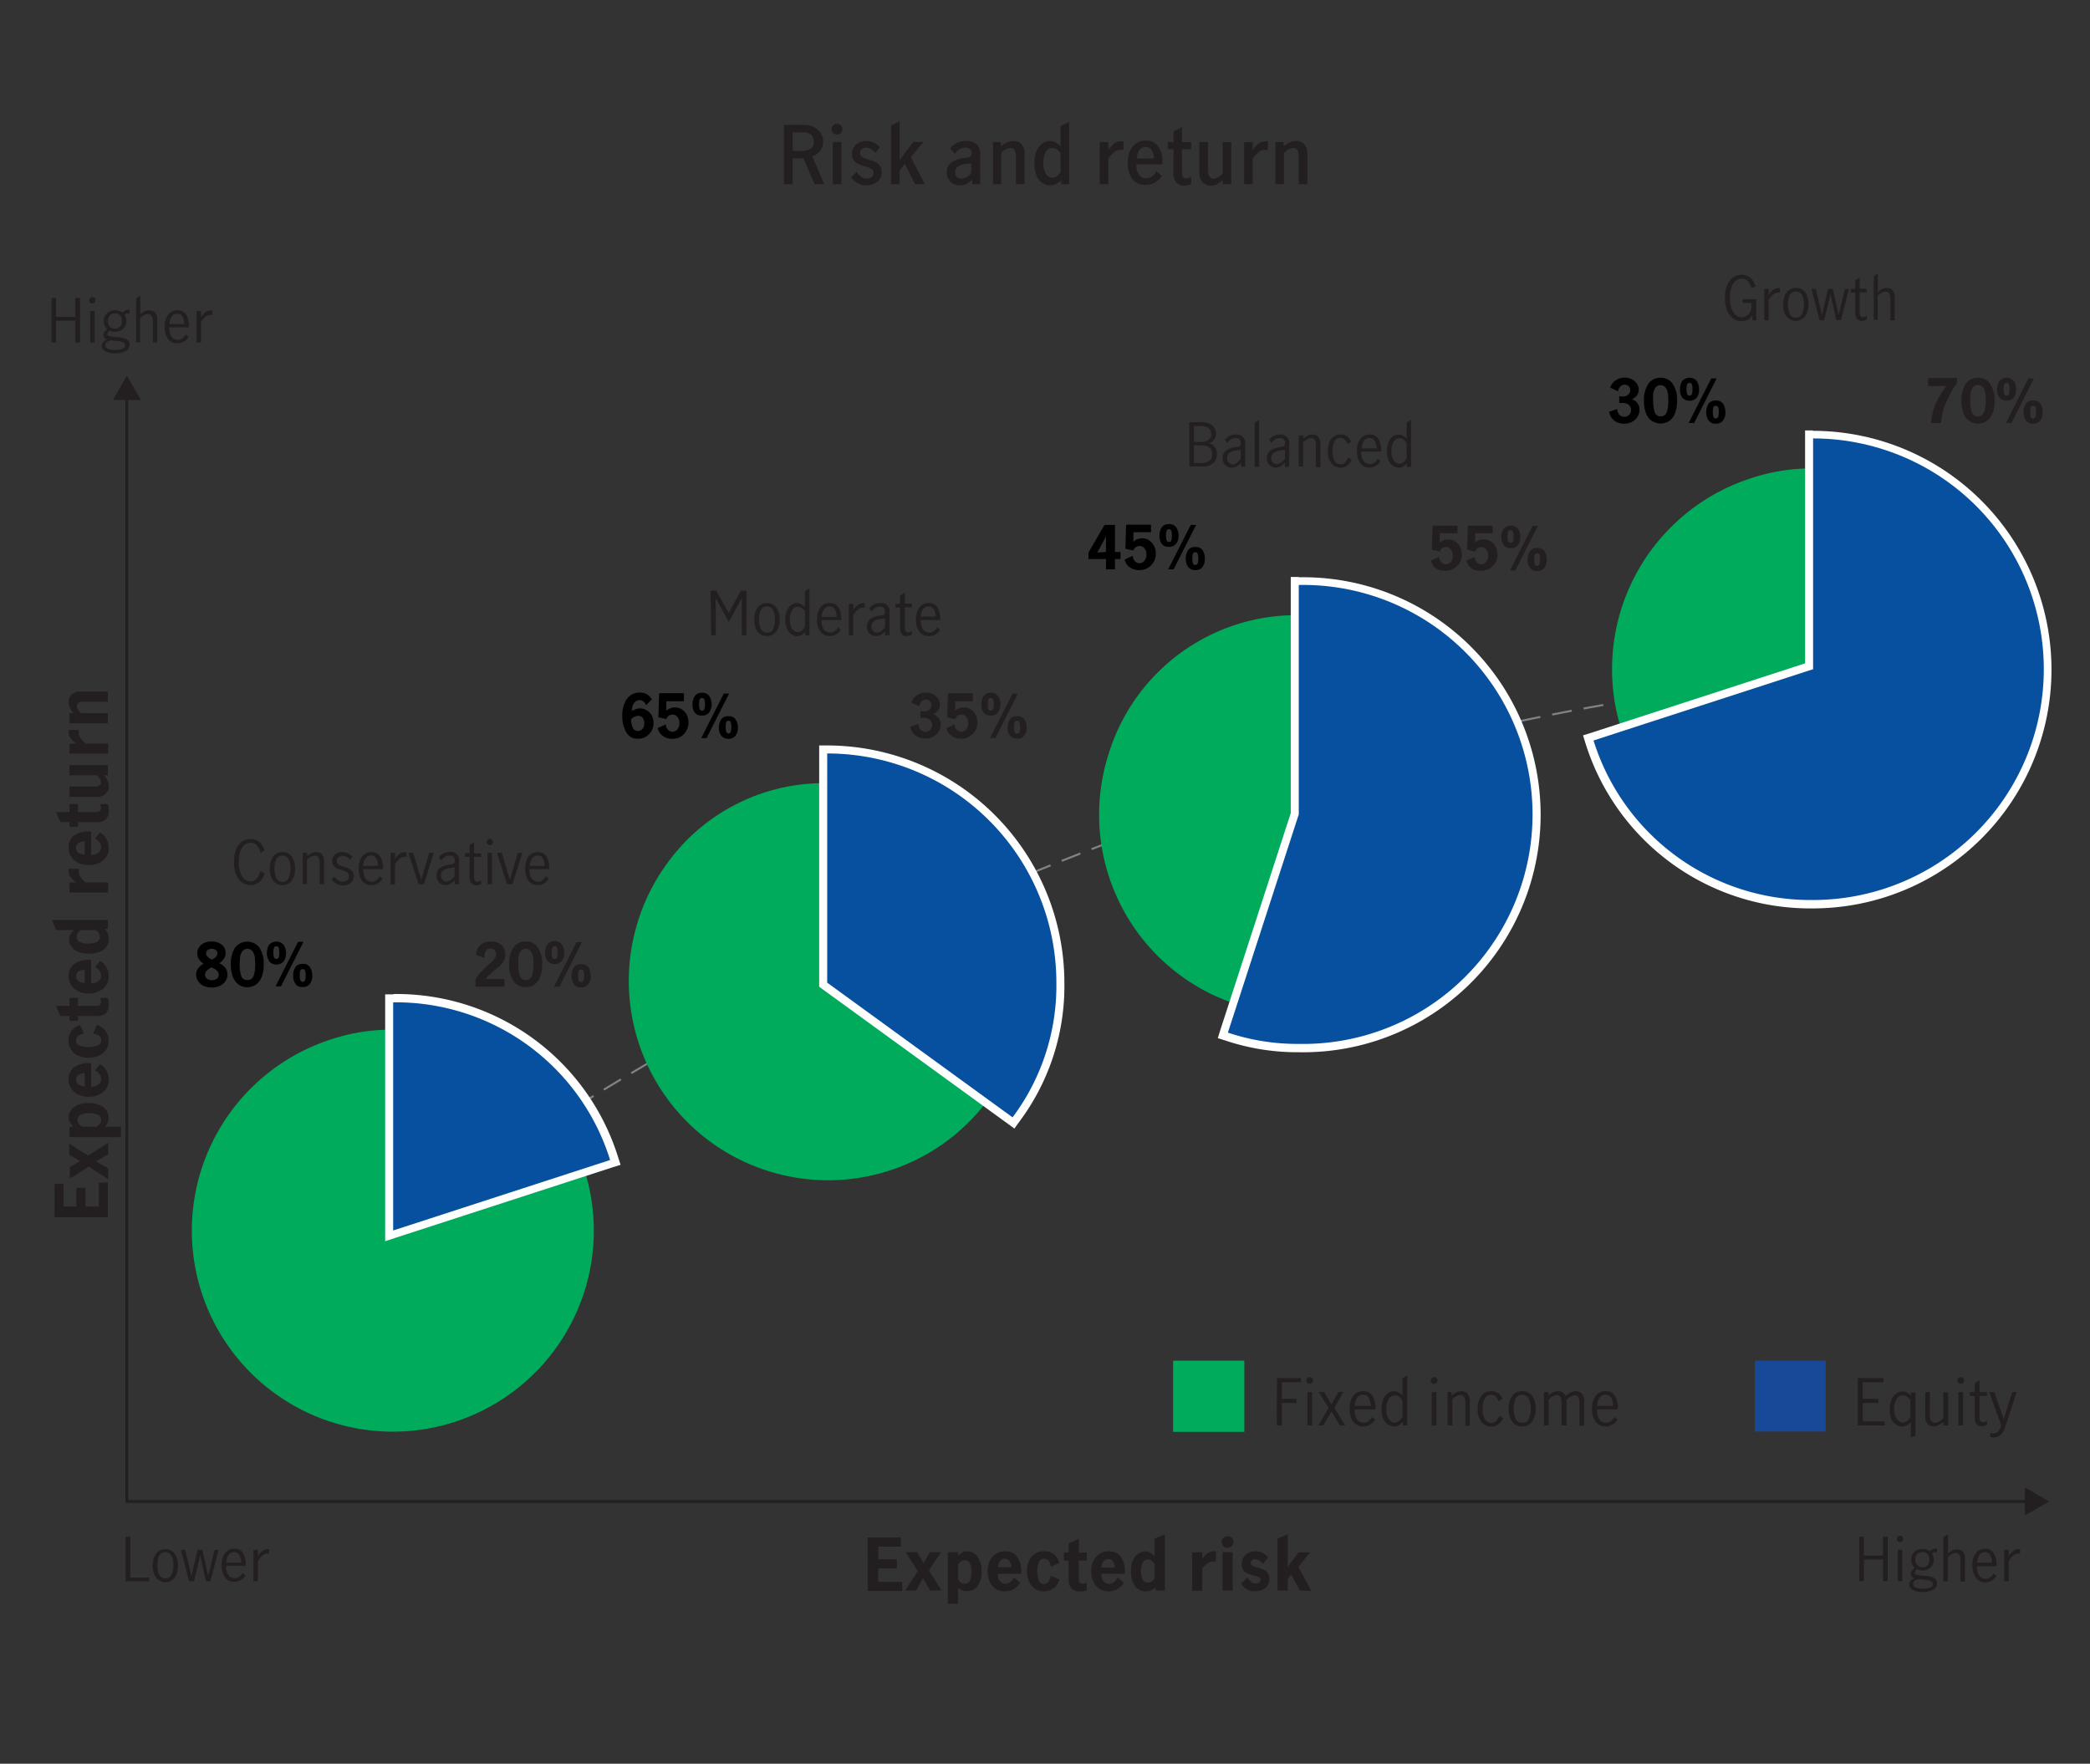 <svg id="Green" xmlns="http://www.w3.org/2000/svg" viewBox="0 0 261 220.25"><rect x="0" y="0" width="261" height="220.25" fill="#333333" stroke="none"/><defs><style>.cls-1,.cls-2{fill:none;}.cls-1{stroke:#808285;stroke-miterlimit:2;stroke-width:0.25px;stroke-dasharray:2.5 1.5;}.cls-2{stroke:#231f20;stroke-miterlimit:10;stroke-width:0.35px;}.cls-3{fill:#231f20;}.cls-4{fill:#00ac5b;}.cls-5{fill:#06509f;}.cls-6{fill:#fff;}.cls-7{fill:#184898;}</style></defs><path class="cls-1" d="M48.91,154c.44-.08,74.67-60.23,177.47-69.46"/><polyline class="cls-2" points="15.84 49.44 15.84 187.5 253.38 187.5"/><polygon class="cls-3" points="14.1 49.95 15.84 46.92 17.59 49.95 14.1 49.95"/><polygon class="cls-3" points="252.87 189.25 255.89 187.5 252.87 185.75 252.87 189.25"/><path class="cls-4" d="M103.28,122.69l20.13,14.63a24.89,24.89,0,0,1-40.27-29.26A24.15,24.15,0,0,1,103.28,97.8Z"/><path class="cls-5" d="M102.8,123V93.59h.5a29.16,29.16,0,0,1,29.12,29.12,27.83,27.83,0,0,1-5.56,17.12l-.29.4Z"/><path class="cls-6" d="M103.3,94.09a28.62,28.62,0,0,1,28.62,28.62,27.39,27.39,0,0,1-5.47,16.82L103.3,122.71V94.09m0-1h-1v30.13l.41.3,23.16,16.82.81.59.58-.81a28.27,28.27,0,0,0,5.66-17.41A29.66,29.66,0,0,0,103.3,93.09Z"/><path class="cls-4" d="M162.18,101.74l-7.7,23.69a24.9,24.9,0,0,1-16-31.39,24.53,24.53,0,0,1,23.7-17.22Z"/><path class="cls-5" d="M162.19,130.86a27.63,27.63,0,0,1-9-1.43l-.47-.16,9-27.65V72.55h.5a29.16,29.16,0,1,1,0,58.31Z"/><path class="cls-6" d="M162.19,73.05a28.66,28.66,0,1,1,0,57.31,27.19,27.19,0,0,1-8.85-1.41l8.85-27.25V73.05m0-1h-1v29.49l-8.8,27.1-.31,1,.95.3a28.24,28.24,0,0,0,9.16,1.46,29.66,29.66,0,1,0,0-59.31Z"/><path class="cls-4" d="M226.38,83.56l-23.84,7.75a25.06,25.06,0,0,1,16.1-31.58,23.66,23.66,0,0,1,7.74-1.23Z"/><path class="cls-5" d="M226.41,112.89a28.88,28.88,0,0,1-27.89-20.26l-.16-.48,27.55-9V54.25h.5a29.32,29.32,0,0,1,0,58.64Z"/><path class="cls-6" d="M226.41,54.75a28.82,28.82,0,0,1,0,57.64A28.38,28.38,0,0,1,199,92.47l27.42-8.9V54.75m0-1h-1V82.84l-26.73,8.68-1,.31.31,1a29.38,29.38,0,0,0,28.37,20.61,29.82,29.82,0,1,0,0-59.64Z"/><path class="cls-3" d="M108.35,192h4.15v1.14h-2.81v1.59H112v1.13h-2.33v1.68h3v1.13h-4.31Z"/><path class="cls-3" d="M116,196.11l1.58,2.51h-1.43l-.88-1.54h0l-.87,1.54h-1.37l1.58-2.42-1.49-2.37h1.43l.78,1.35h0l.8-1.35h1.39Z"/><path class="cls-3" d="M119.63,193.83v.46a4.43,4.43,0,0,1,.59-.43,1.15,1.15,0,0,1,.59-.14,1.57,1.57,0,0,1,.8.24,1.89,1.89,0,0,1,.68.78,2.89,2.89,0,0,1,.28,1.36,3,3,0,0,1-.52,2,1.66,1.66,0,0,1-1.34.61,1.56,1.56,0,0,1-1.08-.44v2h-1.26v-6.43Zm1.51,3.51a2.73,2.73,0,0,0,.19-1.07,2.59,2.59,0,0,0-.19-1,.68.68,0,0,0-.66-.44.74.74,0,0,0-.44.14,2.75,2.75,0,0,0-.41.38v1.86a2.17,2.17,0,0,0,.37.41.72.72,0,0,0,.45.15A.68.68,0,0,0,121.14,197.34Z"/><path class="cls-3" d="M124.29,198.37a2.12,2.12,0,0,1-.72-.92,3.27,3.27,0,0,1,0-2.46,2.19,2.19,0,0,1,.75-.92,1.94,1.94,0,0,1,1.18-.35,1.89,1.89,0,0,1,1.48.62,3.17,3.17,0,0,1,.55,2.07v.12H124.6a1.36,1.36,0,0,0,.08.59,1.25,1.25,0,0,0,.33.47.77.77,0,0,0,.53.19,1.05,1.05,0,0,0,.64-.22,1.46,1.46,0,0,0,.44-.57l.78.66a2.18,2.18,0,0,1-2,1.07A1.9,1.9,0,0,1,124.29,198.37Zm1.8-3.41a.7.7,0,0,0-.62-.31.69.69,0,0,0-.61.32,1.5,1.5,0,0,0-.22.75h1.65A1.39,1.39,0,0,0,126.09,195Z"/><path class="cls-3" d="M129.2,198.37a2.12,2.12,0,0,1-.72-.92,3.27,3.27,0,0,1,0-2.46,2.1,2.1,0,0,1,.71-.92,1.85,1.85,0,0,1,1.15-.35,1.89,1.89,0,0,1,1.27.37,2.37,2.37,0,0,1,.69,1.07l-1.07.49a2.07,2.07,0,0,0-.27-.73.69.69,0,0,0-.62-.27.63.63,0,0,0-.62.48,3.08,3.08,0,0,0-.18,1.09,3.33,3.33,0,0,0,.17,1.09.64.64,0,0,0,.63.48.67.67,0,0,0,.61-.27,2,2,0,0,0,.27-.74l1.09.47a2.11,2.11,0,0,1-.73,1.08,2,2,0,0,1-1.24.39A1.9,1.9,0,0,1,129.2,198.37Z"/><path class="cls-3" d="M133.8,198.37a1.59,1.59,0,0,1-.35-1.13v-2.36h-.59v-1h.59v-1.12l1.27-.6v1.72h1v1h-1v2.4a.5.5,0,0,0,.11.34.42.42,0,0,0,.35.14,1.2,1.2,0,0,0,.53-.14v1a2.57,2.57,0,0,1-.82.12A1.52,1.52,0,0,1,133.8,198.37Z"/><path class="cls-3" d="M137.23,198.37a2.12,2.12,0,0,1-.72-.92,3.27,3.27,0,0,1,0-2.46,2.19,2.19,0,0,1,.75-.92,1.94,1.94,0,0,1,1.18-.35,1.89,1.89,0,0,1,1.48.62,3.11,3.11,0,0,1,.55,2.07v.12h-2.93a1.37,1.37,0,0,0,.09.59,1.13,1.13,0,0,0,.32.47.78.78,0,0,0,.53.19,1,1,0,0,0,.64-.22,1.46,1.46,0,0,0,.44-.57l.78.66a2.18,2.18,0,0,1-2,1.07A1.9,1.9,0,0,1,137.23,198.37ZM139,195a.7.7,0,0,0-.62-.31.66.66,0,0,0-.6.32,1.41,1.41,0,0,0-.23.75h1.65A1.39,1.39,0,0,0,139,195Z"/><path class="cls-3" d="M141.77,198.11a3,3,0,0,1-.52-2,2.89,2.89,0,0,1,.28-1.36,2,2,0,0,1,.68-.78,1.6,1.6,0,0,1,.8-.24,1.12,1.12,0,0,1,.59.14,4.43,4.43,0,0,1,.59.43v-2.17l1.27-.51v7h-1.13v-.4a2,2,0,0,1-.57.38,1.6,1.6,0,0,1-.65.12A1.66,1.66,0,0,1,141.77,198.11Zm2.42-1v-1.84a2.31,2.31,0,0,0-.4-.38.71.71,0,0,0-.45-.14.67.67,0,0,0-.66.44,2.55,2.55,0,0,0-.19,1,2.79,2.79,0,0,0,.19,1,.68.68,0,0,0,.69.45A1,1,0,0,0,144.19,197.09Z"/><path class="cls-3" d="M150.14,193.83v.83a2.63,2.63,0,0,1,.66-.7,1.34,1.34,0,0,1,.81-.24,1.1,1.1,0,0,1,.24,0V195a1.66,1.66,0,0,0-.32,0,1.26,1.26,0,0,0-.71.21,3.71,3.71,0,0,0-.68.66v2.79h-1.27v-4.79Z"/><path class="cls-3" d="M152.79,193.08a.68.68,0,0,1-.22-.51.73.73,0,0,1,.73-.74.72.72,0,0,1,.74.74.73.73,0,0,1-.74.73A.68.68,0,0,1,152.79,193.08Zm-.12.75h1.27v4.79h-1.27Z"/><path class="cls-3" d="M155.71,198.47a2,2,0,0,1-.72-.72l.8-.77a1.9,1.9,0,0,0,.43.54.92.92,0,0,0,.61.22.74.74,0,0,0,.39-.11.35.35,0,0,0,.18-.33.39.39,0,0,0-.21-.36,3.82,3.82,0,0,0-.66-.22,5.14,5.14,0,0,1-.75-.24,1.21,1.21,0,0,1-.5-.41,1.25,1.25,0,0,1-.21-.76,1.5,1.5,0,0,1,.24-.86,1.56,1.56,0,0,1,.64-.55,2,2,0,0,1,.86-.18,1.87,1.87,0,0,1,.9.21,2.31,2.31,0,0,1,.65.54l-.63.82a1.41,1.41,0,0,0-1-.58.54.54,0,0,0-.4.13.44.44,0,0,0-.13.33.37.37,0,0,0,.2.34,3,3,0,0,0,.65.24,5.29,5.29,0,0,1,.75.26,1.26,1.26,0,0,1,.51.41,1.21,1.21,0,0,1,.21.75,1.37,1.37,0,0,1-.52,1.16,2.31,2.31,0,0,1-2.33.14Z"/><path class="cls-3" d="M162.32,198.62l-1.07-2-.44.55v1.45h-1.27v-6.5l1.27-.51v2.95c0,.51,0,.89,0,1.14h0c.32-.48.56-.82.71-1l.63-.85h1.46l-1.47,1.81,1.61,3Z"/><path class="cls-3" d="M114.75,92.09a1.78,1.78,0,0,1-.69-.52,1.68,1.68,0,0,1-.37-.81l1-.36a1.06,1.06,0,0,0,.27.72.84.84,0,0,0,.66.27.75.75,0,0,0,.56-.25.91.91,0,0,0-.06-1.27,1.29,1.29,0,0,0-.78-.22l-.39,0v-.87a1.91,1.91,0,0,0,.42.06,1.06,1.06,0,0,0,.68-.21.69.69,0,0,0,.27-.6.63.63,0,0,0-.2-.48.69.69,0,0,0-.51-.19.73.73,0,0,0-.55.25.94.94,0,0,0-.24.6l-1-.48a1.68,1.68,0,0,1,.69-.91,2,2,0,0,1,1.13-.34,1.84,1.84,0,0,1,.83.19,1.52,1.52,0,0,1,.65.52,1.29,1.29,0,0,1,.25.8,1.12,1.12,0,0,1-.21.7,1.8,1.8,0,0,1-.63.48,1.49,1.49,0,0,1,.69.51,1.27,1.27,0,0,1,.26.79,1.64,1.64,0,0,1-.27.93,1.72,1.72,0,0,1-.71.62,2.15,2.15,0,0,1-.94.21A2.13,2.13,0,0,1,114.75,92.09Z"/><path class="cls-3" d="M118.87,91.92a1.55,1.55,0,0,1-.66-1l1-.46a1.1,1.1,0,0,0,.26.67.78.78,0,0,0,.58.25.76.76,0,0,0,.63-.32,1.21,1.21,0,0,0,.24-.76,1.25,1.25,0,0,0-.23-.74.75.75,0,0,0-.64-.32.81.81,0,0,0-.48.15.73.73,0,0,0-.28.41l-1-.23.09-3h3.11v1h-2.2l0,1.18a1.59,1.59,0,0,1,1.07-.41,1.54,1.54,0,0,1,.9.27,1.83,1.83,0,0,1,.59.7,2.12,2.12,0,0,1,.21.94,2,2,0,0,1-.28,1A2,2,0,0,1,121,92a2,2,0,0,1-1,.26A1.94,1.94,0,0,1,118.87,91.92Z"/><path class="cls-3" d="M122.84,89a1.62,1.62,0,0,1-.3-1,1.84,1.84,0,0,1,.28-1.06,1,1,0,0,1,.92-.42,1,1,0,0,1,.91.43,1.83,1.83,0,0,1,.28,1,1.68,1.68,0,0,1-.29,1,1.07,1.07,0,0,1-.9.4A1,1,0,0,1,122.84,89Zm1.2-.46a2.24,2.24,0,0,0,.06-.58,2.14,2.14,0,0,0-.06-.58.28.28,0,0,0-.3-.21.3.3,0,0,0-.32.21,2.14,2.14,0,0,0-.06.58,1.83,1.83,0,0,0,.07.58.29.29,0,0,0,.31.21A.29.29,0,0,0,124,88.52Zm2.41-1.93h.67l-2.81,5.56h-.68Zm-.33,5.25a1.68,1.68,0,0,1-.29-1,1.91,1.91,0,0,1,.27-1,1,1,0,0,1,.92-.42,1,1,0,0,1,.92.42,1.91,1.91,0,0,1,.27,1,1.61,1.61,0,0,1-.29,1,1,1,0,0,1-.9.39A1.06,1.06,0,0,1,126.12,91.84Zm1.2-.46a1.85,1.85,0,0,0,.07-.57,2.22,2.22,0,0,0-.06-.59A.3.3,0,0,0,127,90a.29.29,0,0,0-.31.21,2.22,2.22,0,0,0-.06.59,2.26,2.26,0,0,0,.06.57.3.3,0,0,0,.31.22A.29.29,0,0,0,127.32,91.38Z"/><path class="cls-3" d="M179.36,71a1.52,1.52,0,0,1-.65-1l1-.45a1.11,1.11,0,0,0,.27.66.72.72,0,0,0,.57.25.75.75,0,0,0,.63-.31,1.23,1.23,0,0,0,.24-.76,1.21,1.21,0,0,0-.23-.75.73.73,0,0,0-.63-.32.84.84,0,0,0-.49.16.68.68,0,0,0-.27.41l-1-.24.09-3H182v.94h-2.2l0,1.19a1.51,1.51,0,0,1,1.07-.41,1.55,1.55,0,0,1,.89.26,1.77,1.77,0,0,1,.6.7,2.3,2.3,0,0,1,.2.94,2.05,2.05,0,0,1-.27,1,1.92,1.92,0,0,1-.74.73,2.07,2.07,0,0,1-1,.27A2,2,0,0,1,179.36,71Z"/><path class="cls-3" d="M183.8,71a1.61,1.61,0,0,1-.66-1l1-.45a1.11,1.11,0,0,0,.27.66.72.72,0,0,0,.57.25.75.75,0,0,0,.63-.31,1.23,1.23,0,0,0,.24-.76,1.21,1.21,0,0,0-.23-.75.73.73,0,0,0-.63-.32.82.82,0,0,0-.49.16.74.74,0,0,0-.28.41l-1-.24.09-3h3.1v.94h-2.2l0,1.19a1.64,1.64,0,0,1,2-.15,1.77,1.77,0,0,1,.6.7,2.3,2.3,0,0,1,.2.94,2.05,2.05,0,0,1-.27,1,1.92,1.92,0,0,1-.74.73,2.06,2.06,0,0,1-1,.27A2,2,0,0,1,183.8,71Z"/><path class="cls-3" d="M187.77,68.05a1.64,1.64,0,0,1-.29-1,1.91,1.91,0,0,1,.27-1,1.22,1.22,0,0,1,1.84,0,1.91,1.91,0,0,1,.28,1,1.62,1.62,0,0,1-.3,1,1,1,0,0,1-.9.4A1,1,0,0,1,187.77,68.05Zm1.2-.46A1.76,1.76,0,0,0,189,67a2.22,2.22,0,0,0-.06-.59.3.3,0,0,0-.31-.21.29.29,0,0,0-.31.21,2.22,2.22,0,0,0-.06.59,1.76,1.76,0,0,0,.07.57.31.31,0,0,0,.6,0Zm2.42-1.92h.66l-2.81,5.56h-.67Zm-.33,5.24a1.57,1.57,0,0,1-.3-1,1.92,1.92,0,0,1,.28-1.06,1,1,0,0,1,.92-.42,1,1,0,0,1,.92.42,1.92,1.92,0,0,1,.27,1.06,1.63,1.63,0,0,1-.29,1,1,1,0,0,1-.9.4A1,1,0,0,1,191.06,70.91Zm1.2-.46a2.1,2.1,0,0,0,.07-.57,2.07,2.07,0,0,0-.07-.58.28.28,0,0,0-.3-.21.28.28,0,0,0-.31.21,2.4,2.4,0,0,0,0,1.15.32.32,0,0,0,.61,0Z"/><path class="cls-3" d="M241.68,50.53a9.37,9.37,0,0,1,1.4-2.32h-2.29v-1h3.6v.61A12,12,0,0,0,243,50.36a7.36,7.36,0,0,0-.6,2.46h-1.25A7.24,7.24,0,0,1,241.68,50.53Z"/><path class="cls-3" d="M246,52.61a2,2,0,0,1-.76-.92,3.88,3.88,0,0,1-.29-1.6,3.63,3.63,0,0,1,.55-2.17,1.78,1.78,0,0,1,1.51-.74,1.76,1.76,0,0,1,1.52.74,3.63,3.63,0,0,1,.55,2.17,3.88,3.88,0,0,1-.29,1.6,2.07,2.07,0,0,1-.75.92,2,2,0,0,1-1,.29A1.86,1.86,0,0,1,246,52.61Zm1.81-1.18a4.39,4.39,0,0,0,.18-1.34,8.7,8.7,0,0,0-.05-.93,1.83,1.83,0,0,0-.27-.74.73.73,0,0,0-.66-.33.7.7,0,0,0-.64.33,1.58,1.58,0,0,0-.27.74,6.69,6.69,0,0,0-.05.93,4.39,4.39,0,0,0,.18,1.34A.74.74,0,0,0,247,52,.76.76,0,0,0,247.76,51.43Z"/><path class="cls-3" d="M249.69,49.65a1.62,1.62,0,0,1-.3-1,1.92,1.92,0,0,1,.28-1.06,1.21,1.21,0,0,1,1.83,0,1.86,1.86,0,0,1,.28,1.06,1.65,1.65,0,0,1-.29,1,1.22,1.22,0,0,1-1.8,0Zm1.2-.47a2.1,2.1,0,0,0,.07-.57,2.2,2.2,0,0,0-.07-.59.27.27,0,0,0-.3-.2c-.17,0-.27.06-.31.2a1.86,1.86,0,0,0-.07.59,1.76,1.76,0,0,0,.07.57.29.29,0,0,0,.31.22A.29.29,0,0,0,250.89,49.18Zm2.41-1.92H254l-2.81,5.56h-.68ZM253,52.5a1.63,1.63,0,0,1-.29-1,1.94,1.94,0,0,1,.27-1.06,1,1,0,0,1,.92-.42,1,1,0,0,1,.92.42,1.94,1.94,0,0,1,.27,1.06,1.56,1.56,0,0,1-.29,1,1,1,0,0,1-.9.4A1,1,0,0,1,253,52.5Zm1.2-.45a1.85,1.85,0,0,0,.07-.57,2.17,2.17,0,0,0-.06-.59.3.3,0,0,0-.31-.21.29.29,0,0,0-.31.21,2.17,2.17,0,0,0-.06.59,2.26,2.26,0,0,0,.06.57.3.3,0,0,0,.31.21A.28.28,0,0,0,254.17,52.05Z"/><path d="M202,52.75a1.73,1.73,0,0,1-.69-.51,1.58,1.58,0,0,1-.36-.81l1-.36a1.17,1.17,0,0,0,.27.72.9.9,0,0,0,.66.26.76.76,0,0,0,.56-.24.78.78,0,0,0,.24-.57.82.82,0,0,0-.29-.7,1.28,1.28,0,0,0-.79-.22l-.39,0v-.86a1.81,1.81,0,0,0,.42.05,1.06,1.06,0,0,0,.68-.2.71.71,0,0,0,.27-.61.66.66,0,0,0-.2-.48.72.72,0,0,0-.51-.18.69.69,0,0,0-.54.25.86.86,0,0,0-.25.59l-1-.47a1.68,1.68,0,0,1,.69-.91,1.93,1.93,0,0,1,1.13-.34,2,2,0,0,1,.84.18,1.58,1.58,0,0,1,.64.53,1.28,1.28,0,0,1,.26.8,1.14,1.14,0,0,1-.21.7,1.8,1.8,0,0,1-.63.48,1.55,1.55,0,0,1,.69.5,1.29,1.29,0,0,1,.25.8,1.58,1.58,0,0,1-.27.92,1.68,1.68,0,0,1-.7.62,2.07,2.07,0,0,1-1,.22A2.16,2.16,0,0,1,202,52.75Z"/><path d="M206.35,52.61a2,2,0,0,1-.76-.92,3.88,3.88,0,0,1-.29-1.6,3.63,3.63,0,0,1,.55-2.17,1.78,1.78,0,0,1,1.52-.74,1.75,1.75,0,0,1,1.51.74,3.56,3.56,0,0,1,.55,2.17,3.88,3.88,0,0,1-.29,1.6,2,2,0,0,1-.75.92,1.94,1.94,0,0,1-2,0Zm1.81-1.18a4.39,4.39,0,0,0,.18-1.34,8.7,8.7,0,0,0-.05-.93,1.83,1.83,0,0,0-.27-.74.81.81,0,0,0-1.3,0,1.69,1.69,0,0,0-.27.74,8.7,8.7,0,0,0,0,.93,4.39,4.39,0,0,0,.18,1.34.74.74,0,0,0,.79.56A.76.76,0,0,0,208.16,51.43Z"/><path d="M210.09,49.65a1.61,1.61,0,0,1-.29-1,1.92,1.92,0,0,1,.27-1.06,1.21,1.21,0,0,1,1.83,0,1.86,1.86,0,0,1,.28,1.06,1.65,1.65,0,0,1-.29,1,1.22,1.22,0,0,1-1.8,0Zm1.2-.47a2.1,2.1,0,0,0,.07-.57,2.2,2.2,0,0,0-.07-.59.27.27,0,0,0-.3-.2c-.17,0-.27.06-.31.2a1.86,1.86,0,0,0-.07.59,2.1,2.1,0,0,0,.07.57.29.29,0,0,0,.31.22A.29.29,0,0,0,211.29,49.18Zm2.41-1.92h.67l-2.81,5.56h-.68Zm-.33,5.24a1.63,1.63,0,0,1-.29-1,1.94,1.94,0,0,1,.27-1.06,1,1,0,0,1,.92-.42,1,1,0,0,1,.92.42,1.94,1.94,0,0,1,.28,1.06,1.57,1.57,0,0,1-.3,1,1,1,0,0,1-.9.4A1,1,0,0,1,213.37,52.5Zm1.2-.45a1.85,1.85,0,0,0,.07-.57,2.17,2.17,0,0,0-.06-.59.3.3,0,0,0-.31-.21.29.29,0,0,0-.31.21,2.17,2.17,0,0,0-.06.59,1.85,1.85,0,0,0,.07.57.32.32,0,0,0,.6,0Z"/><path d="M138.11,69.81h-2.18V69l2-3.45h1.31v3.38h.69v.88h-.69V71.1h-1.12Zm0-.88V67h0l-1.08,2Z"/><path d="M141.12,70.87a1.53,1.53,0,0,1-.66-1l1-.46a1.07,1.07,0,0,0,.26.67.79.79,0,0,0,1.21-.07,1.2,1.2,0,0,0,.24-.75,1.26,1.26,0,0,0-.23-.75.75.75,0,0,0-.64-.32.81.81,0,0,0-.48.15.73.73,0,0,0-.28.41l-1-.23.09-3h3.11v.94h-2.2l0,1.19a1.6,1.6,0,0,1,2-.15,1.75,1.75,0,0,1,.59.7,2.12,2.12,0,0,1,.21.94,2.06,2.06,0,0,1-1,1.78,2,2,0,0,1-1,.27A2,2,0,0,1,141.12,70.87Z"/><path d="M145.09,67.93a1.58,1.58,0,0,1-.3-1,1.94,1.94,0,0,1,.28-1.06,1,1,0,0,1,.92-.42,1,1,0,0,1,.91.43,1.83,1.83,0,0,1,.28,1,1.68,1.68,0,0,1-.29,1,1.07,1.07,0,0,1-.9.4A1,1,0,0,1,145.09,67.93Zm1.2-.46a2.83,2.83,0,0,0,0-1.16.28.28,0,0,0-.3-.21.28.28,0,0,0-.31.21,2.44,2.44,0,0,0,0,1.16.29.29,0,0,0,.31.21A.29.29,0,0,0,146.29,67.47Zm2.41-1.92h.67l-2.81,5.55h-.68Zm-.33,5.24a1.65,1.65,0,0,1-.29-1,1.92,1.92,0,0,1,.27-1.06,1,1,0,0,1,.92-.42,1,1,0,0,1,.92.42,1.92,1.92,0,0,1,.27,1.06,1.58,1.58,0,0,1-.29,1,1,1,0,0,1-.9.4A1.07,1.07,0,0,1,148.37,70.79Zm1.2-.46a1.76,1.76,0,0,0,.07-.57,2.27,2.27,0,0,0-.06-.59.29.29,0,0,0-.31-.2.28.28,0,0,0-.31.2,2.27,2.27,0,0,0-.06.59,2.16,2.16,0,0,0,.06.57.29.29,0,0,0,.31.22A.28.28,0,0,0,149.57,70.33Z"/><path d="M78.7,92A2.07,2.07,0,0,1,78,91a3.93,3.93,0,0,1-.29-1.61A3.83,3.83,0,0,1,78,87.81a2.08,2.08,0,0,1,.77-1,2,2,0,0,1,1.08-.32,1.64,1.64,0,0,1,1.55.85l-.73.73a.84.84,0,0,0-.8-.64.75.75,0,0,0-.54.21,1.22,1.22,0,0,0-.33.52,2,2,0,0,0-.1.63,3,3,0,0,1,.53-.24,1.43,1.43,0,0,1,.5-.09,1.69,1.69,0,0,1,.76.2,1.75,1.75,0,0,1,.66.61,1.82,1.82,0,0,1,.26,1,2,2,0,0,1-.29,1.08,2,2,0,0,1-.72.68,1.78,1.78,0,0,1-.83.22A1.83,1.83,0,0,1,78.7,92ZM80.26,91a1.2,1.2,0,0,0,.2-.7,1.1,1.1,0,0,0-.19-.64.63.63,0,0,0-.55-.27,1,1,0,0,0-.46.11,2.15,2.15,0,0,0-.45.31,2.59,2.59,0,0,0,.19,1,.67.67,0,0,0,.65.47A.72.72,0,0,0,80.26,91Z"/><path d="M82.8,91.92a1.59,1.59,0,0,1-.66-1l1-.46a1.17,1.17,0,0,0,.27.67.78.78,0,0,0,1.2-.07,1.21,1.21,0,0,0,.24-.76,1.19,1.19,0,0,0-.23-.74.73.73,0,0,0-.63-.32.81.81,0,0,0-.49.15.78.78,0,0,0-.28.41l-1-.23.09-3h3.1v1h-2.2l0,1.18a1.62,1.62,0,0,1,1.08-.41,1.49,1.49,0,0,1,.89.27,1.77,1.77,0,0,1,.6.7,2.26,2.26,0,0,1,.2.94,2,2,0,0,1-.27,1A2,2,0,0,1,85,92a2,2,0,0,1-1,.26A2,2,0,0,1,82.8,91.92Z"/><path d="M86.77,89a1.68,1.68,0,0,1-.29-1,1.92,1.92,0,0,1,.27-1.06,1,1,0,0,1,.92-.42,1,1,0,0,1,.92.43,1.91,1.91,0,0,1,.28,1,1.62,1.62,0,0,1-.3,1,1,1,0,0,1-.9.4A1.07,1.07,0,0,1,86.77,89Zm1.2-.46a1.83,1.83,0,0,0,.07-.58,2.14,2.14,0,0,0-.06-.58.3.3,0,0,0-.31-.21.29.29,0,0,0-.31.21,2.14,2.14,0,0,0-.06.58,1.83,1.83,0,0,0,.07.58.32.32,0,0,0,.6,0Zm2.42-1.93h.66l-2.81,5.56h-.67Zm-.33,5.25a1.61,1.61,0,0,1-.29-1,1.91,1.91,0,0,1,.27-1,1,1,0,0,1,.92-.42,1,1,0,0,1,.92.42,1.91,1.91,0,0,1,.27,1,1.68,1.68,0,0,1-.29,1,1.06,1.06,0,0,1-.9.39A1,1,0,0,1,90.06,91.84Zm1.2-.46a2.21,2.21,0,0,0,.07-.57,2.15,2.15,0,0,0-.07-.59A.28.28,0,0,0,91,90a.28.28,0,0,0-.31.21,1.82,1.82,0,0,0-.07.59,2.21,2.21,0,0,0,.07.57.3.3,0,0,0,.31.22A.3.3,0,0,0,91.26,91.38Z"/><path class="cls-3" d="M6.81,152v-4.15H7.94v2.81H9.53v-2.33h1.14v2.33h1.67v-3h1.13V152Z"/><path class="cls-3" d="M11,144.3l2.51-1.59v1.44l-1.53.88v0l1.53.86v1.38l-2.42-1.59-2.37,1.5v-1.44L10,145v0l-1.36-.8v-1.38Z"/><path class="cls-3" d="M8.68,140.7h.47a3.85,3.85,0,0,1-.44-.59,1.22,1.22,0,0,1-.14-.59,1.54,1.54,0,0,1,.24-.79,1.91,1.91,0,0,1,.78-.69,3,3,0,0,1,1.36-.28,3.16,3.16,0,0,1,2,.52,1.69,1.69,0,0,1,.6,1.34,1.56,1.56,0,0,1-.44,1.08h2V142H8.68Zm3.51-1.51a2.93,2.93,0,0,0-1.07-.18,2.45,2.45,0,0,0-1,.19.66.66,0,0,0-.44.65.72.72,0,0,0,.14.44,2.4,2.4,0,0,0,.39.41h1.85a2.17,2.17,0,0,0,.41-.37.67.67,0,0,0,.16-.45A.69.69,0,0,0,12.19,139.19Z"/><path class="cls-3" d="M13.22,136a2.12,2.12,0,0,1-.92.72,3.15,3.15,0,0,1-2.46,0,2.09,2.09,0,0,1-.92-.74,2,2,0,0,1-.35-1.19,1.87,1.87,0,0,1,.63-1.48,3.12,3.12,0,0,1,2.06-.54h.12v2.92a1.34,1.34,0,0,0,.59-.08,1.06,1.06,0,0,0,.47-.33.77.77,0,0,0,.19-.53,1.05,1.05,0,0,0-.22-.64,1.61,1.61,0,0,0-.56-.44l.65-.78a2.19,2.19,0,0,1,1.07,2A1.8,1.8,0,0,1,13.22,136Zm-3.41-1.8a.71.71,0,0,0-.31.63.68.68,0,0,0,.32.6,1.42,1.42,0,0,0,.76.22v-1.64A1.42,1.42,0,0,0,9.81,134.24Z"/><path class="cls-3" d="M13.22,131.13a2.12,2.12,0,0,1-.92.72,3.14,3.14,0,0,1-1.23.24,3.32,3.32,0,0,1-1.23-.23,2.12,2.12,0,0,1-.92-.72,2.21,2.21,0,0,1,0-2.42A2.44,2.44,0,0,1,10,128l.49,1.07a2,2,0,0,0-.72.27.68.68,0,0,0-.28.61.62.62,0,0,0,.48.62,3.08,3.08,0,0,0,1.09.18,3.33,3.33,0,0,0,1.09-.17.64.64,0,0,0,.49-.63.68.68,0,0,0-.28-.61,2.06,2.06,0,0,0-.74-.26l.48-1.09a2,2,0,0,1,1.46,2A1.84,1.84,0,0,1,13.22,131.13Z"/><path class="cls-3" d="M13.22,126.53a1.59,1.59,0,0,1-1.13.35H9.73v.6H8.68v-.6H7.56L7,125.61H8.68v-1H9.73v1h2.4a.53.53,0,0,0,.34-.1.44.44,0,0,0,.14-.35,1.21,1.21,0,0,0-.14-.54h1a2.91,2.91,0,0,1,.11.82A1.47,1.47,0,0,1,13.22,126.53Z"/><path class="cls-3" d="M13.22,123.1a2.12,2.12,0,0,1-.92.72,3,3,0,0,1-1.23.25,3.14,3.14,0,0,1-1.23-.25,2.17,2.17,0,0,1-.92-.74,2,2,0,0,1-.35-1.19,1.87,1.87,0,0,1,.63-1.48,3.12,3.12,0,0,1,2.06-.55h.12v2.93a1.34,1.34,0,0,0,.59-.08,1.06,1.06,0,0,0,.47-.33.77.77,0,0,0,.19-.53,1.05,1.05,0,0,0-.22-.64,1.5,1.5,0,0,0-.56-.44l.65-.78a2.19,2.19,0,0,1,1.07,2A1.82,1.82,0,0,1,13.22,123.1Zm-3.41-1.8a.71.71,0,0,0-.31.62.69.69,0,0,0,.32.61,1.42,1.42,0,0,0,.76.22v-1.64A1.42,1.42,0,0,0,9.81,121.3Z"/><path class="cls-3" d="M13,118.56a3.1,3.1,0,0,1-2,.52,2.89,2.89,0,0,1-1.36-.28,1.82,1.82,0,0,1-.78-.68,1.57,1.57,0,0,1-.24-.79,1.2,1.2,0,0,1,.14-.59,3.07,3.07,0,0,1,.44-.59H7l-.52-1.27h7V116h-.4a2.64,2.64,0,0,1,.39.57,1.82,1.82,0,0,1,.11.66A1.67,1.67,0,0,1,13,118.56Zm-1-2.41H10.1a2,2,0,0,0-.38.39.75.75,0,0,0-.14.45.66.66,0,0,0,.44.66,2.38,2.38,0,0,0,1,.19,2.57,2.57,0,0,0,1-.19.67.67,0,0,0,.45-.68A1,1,0,0,0,11.94,116.15Z"/><path class="cls-3" d="M8.68,110.19h.83a2.78,2.78,0,0,1-.7-.65,1.39,1.39,0,0,1-.24-.82c0-.06,0-.14,0-.23H9.84a1.48,1.48,0,0,0,0,.31,1.24,1.24,0,0,0,.21.71,3.42,3.42,0,0,0,.66.68h2.79v1.27H8.68Z"/><path class="cls-3" d="M13.22,107.07a2.28,2.28,0,0,1-.92.72,3.14,3.14,0,0,1-1.23.24,3,3,0,0,1-1.23-.25,2.09,2.09,0,0,1-.92-.74,2,2,0,0,1-.35-1.19,1.87,1.87,0,0,1,.63-1.48,3.12,3.12,0,0,1,2.06-.54h.12v2.92a1.34,1.34,0,0,0,.59-.08,1.06,1.06,0,0,0,.47-.33.77.77,0,0,0,.19-.53,1.08,1.08,0,0,0-.22-.64,1.61,1.61,0,0,0-.56-.44l.65-.78a2.19,2.19,0,0,1,1.07,2A1.85,1.85,0,0,1,13.22,107.07Zm-3.41-1.8a.75.75,0,0,0,0,1.22,1.51,1.51,0,0,0,.76.23v-1.65A1.34,1.34,0,0,0,9.81,105.27Z"/><path class="cls-3" d="M13.22,102.31a1.55,1.55,0,0,1-1.13.36H9.73v.59H8.68v-.59H7.56L7,101.4H8.68v-1H9.73v1h2.4a.53.53,0,0,0,.34-.11.42.42,0,0,0,.14-.35,1.17,1.17,0,0,0-.14-.53h1a2.81,2.81,0,0,1,.11.82A1.46,1.46,0,0,1,13.22,102.31Z"/><path class="cls-3" d="M13.22,99.11a1.45,1.45,0,0,1-1.14.39H8.68V98.23h3a2,2,0,0,0,.67-.09.41.41,0,0,0,.26-.43.86.86,0,0,0-.14-.47,2.49,2.49,0,0,0-.39-.43H8.68V95.54h4.79v1.27H13a2.27,2.27,0,0,1,.59,1.43A1.24,1.24,0,0,1,13.22,99.11Z"/><path class="cls-3" d="M8.68,92.85h.83a2.63,2.63,0,0,1-.7-.66,1.34,1.34,0,0,1-.24-.81,2.15,2.15,0,0,1,0-.23H9.84a1.48,1.48,0,0,0,0,.31,1.26,1.26,0,0,0,.21.71,3.71,3.71,0,0,0,.66.68h2.79v1.27H8.68Z"/><path class="cls-3" d="M8.68,89.05h.49a3.16,3.16,0,0,1-.43-.69,1.58,1.58,0,0,1-.17-.72,1.32,1.32,0,0,1,.35-.9,1.52,1.52,0,0,1,1.15-.38h3.4v1.27H10.53a1.8,1.8,0,0,0-.69.1.39.39,0,0,0-.24.41.88.88,0,0,0,.14.46,4,4,0,0,0,.35.45h3.38v1.27H8.68Z"/><path class="cls-3" d="M6.44,37.21H7v2.36H9.4V37.21H10v5.56H9.4V40.05H7v2.72H6.44Z"/><path class="cls-3" d="M11.26,37.77a.38.38,0,0,1-.12-.28.39.39,0,0,1,.12-.28.4.4,0,0,1,.27-.11.41.41,0,0,1,.28.11.39.39,0,0,1,.12.28.41.41,0,0,1-.4.4A.37.37,0,0,1,11.26,37.77Zm0,1.08h.56v3.92h-.56Z"/><path class="cls-3" d="M16,39.13a.85.85,0,0,0-.46.16,1.33,1.33,0,0,1,.24.8,1.27,1.27,0,0,1-.19.7,1.18,1.18,0,0,1-.51.48,1.51,1.51,0,0,1-.71.16,1.6,1.6,0,0,1-.67-.13.64.64,0,0,0-.3.45c0,.16.26.26.77.31l.66.06a2.4,2.4,0,0,1,1,.27.71.71,0,0,1,.34.65.87.87,0,0,1-.48.8,2.63,2.63,0,0,1-1.29.28,2.5,2.5,0,0,1-1.25-.26.78.78,0,0,1-.44-.7c0-.33.22-.59.66-.76a.77.77,0,0,1-.34-.22.51.51,0,0,1-.11-.33.65.65,0,0,1,.1-.36,1.87,1.87,0,0,1,.38-.39,1,1,0,0,1-.33-.44,1.31,1.31,0,0,1-.12-.56,1.39,1.39,0,0,1,.19-.71,1.31,1.31,0,0,1,.52-.47,1.63,1.63,0,0,1,1.64.11,2.27,2.27,0,0,1,.36-.26.86.86,0,0,1,.36-.08h.16v.46ZM13.84,42.5a1.64,1.64,0,0,0-.53.25.46.46,0,0,0-.15.36.48.48,0,0,0,.34.45,2.32,2.32,0,0,0,.91.14,2.27,2.27,0,0,0,.87-.14.48.48,0,0,0,.35-.46.35.35,0,0,0-.23-.34,2.54,2.54,0,0,0-.78-.17ZM15,40.78a1,1,0,0,0,.23-.69A1,1,0,0,0,15,39.4a.75.75,0,0,0-.63-.27.81.81,0,0,0-.66.28,1,1,0,0,0-.24.69,1,1,0,0,0,.24.68.83.83,0,0,0,.63.26A.84.84,0,0,0,15,40.78Z"/><path class="cls-3" d="M17.52,36.93v2.33a3,3,0,0,1,.53-.37,1.27,1.27,0,0,1,.61-.14,1,1,0,0,1,.71.28,1.34,1.34,0,0,1,.27.94v2.8h-.55V40a1,1,0,0,0-.15-.54.5.5,0,0,0-.45-.24,1.5,1.5,0,0,0-1,.53v3H17V37.25Z"/><path class="cls-3" d="M21,42.34a2.39,2.39,0,0,1-.43-1.55A2.34,2.34,0,0,1,21,39.28a1.45,1.45,0,0,1,1.18-.53,1.18,1.18,0,0,1,1.06.53,2.54,2.54,0,0,1,.35,1.41c0,.08,0,.14,0,.19H21.14a1.92,1.92,0,0,0,.29,1.18,1,1,0,0,0,.79.38.94.94,0,0,0,.55-.19,1.57,1.57,0,0,0,.43-.49l.34.32a1.67,1.67,0,0,1-.57.58,1.56,1.56,0,0,1-.82.21A1.38,1.38,0,0,1,21,42.34Zm1.81-2.79a.82.82,0,0,0-1.21-.18,1.05,1.05,0,0,0-.32.49,2.13,2.13,0,0,0-.12.62H23A1.88,1.88,0,0,0,22.81,39.55Z"/><path class="cls-3" d="M25.1,38.85v.77a2.65,2.65,0,0,1,.58-.64,1,1,0,0,1,.64-.21l.2,0v.56l-.25,0a.93.93,0,0,0-.55.2,3.24,3.24,0,0,0-.62.7v2.55h-.55V38.85Z"/><path class="cls-3" d="M232.19,191.9h.58v2.36h2.38V191.9h.59v5.55h-.59v-2.71h-2.38v2.71h-.58Z"/><path class="cls-3" d="M237,192.46a.39.39,0,0,1,0-.56.37.37,0,0,1,.27-.12.4.4,0,0,1,0,.8A.37.37,0,0,1,237,192.46Zm0,1.08h.56v3.91H237Z"/><path class="cls-3" d="M241.71,193.82a.92.92,0,0,0-.46.15,1.38,1.38,0,0,1,.24.81,1.27,1.27,0,0,1-.19.7,1.11,1.11,0,0,1-.51.47,1.52,1.52,0,0,1-.71.17,1.46,1.46,0,0,1-.67-.14.64.64,0,0,0-.3.45c0,.17.26.27.77.32l.66.05a2.2,2.2,0,0,1,1,.28.7.7,0,0,1,.35.64.88.88,0,0,1-.48.81,2.63,2.63,0,0,1-1.29.28,2.48,2.48,0,0,1-1.25-.26.78.78,0,0,1-.44-.7c0-.34.22-.59.66-.76a.79.79,0,0,1-.34-.23.48.48,0,0,1-.12-.33.61.61,0,0,1,.11-.35,2,2,0,0,1,.37-.4,1.18,1.18,0,0,1-.33-.43,1.48,1.48,0,0,1-.11-.57,1.27,1.27,0,0,1,.19-.7,1.31,1.31,0,0,1,.51-.48,1.6,1.6,0,0,1,.73-.17,1.51,1.51,0,0,1,.92.29,1.77,1.77,0,0,1,.36-.26.74.74,0,0,1,.36-.09h.16v.47Zm-2.13,3.37a1.67,1.67,0,0,0-.52.25.46.46,0,0,0-.15.36.48.48,0,0,0,.34.45,2.52,2.52,0,0,0,.91.14,2.18,2.18,0,0,0,.86-.14.48.48,0,0,0,.36-.46.37.37,0,0,0-.24-.35,2.7,2.7,0,0,0-.78-.17Zm1.14-1.72a1.19,1.19,0,0,0,0-1.39.91.91,0,0,0-1.29,0,1,1,0,0,0-.24.69,1,1,0,0,0,.24.67.8.8,0,0,0,.63.27A.84.84,0,0,0,240.72,195.47Z"/><path class="cls-3" d="M243.27,191.61V194a2.54,2.54,0,0,1,.53-.37,1.28,1.28,0,0,1,.61-.15,1,1,0,0,1,.71.29,1.32,1.32,0,0,1,.27.94v2.79h-.56v-2.78a1,1,0,0,0-.14-.55.51.51,0,0,0-.45-.23,1.5,1.5,0,0,0-1,.53v3h-.56v-5.52Z"/><path class="cls-3" d="M246.75,197a2.41,2.41,0,0,1-.43-1.55,2.32,2.32,0,0,1,.43-1.51,1.42,1.42,0,0,1,1.17-.54A1.21,1.21,0,0,1,249,194a2.6,2.6,0,0,1,.34,1.42v.18h-2.44a1.82,1.82,0,0,0,.29,1.18.94.94,0,0,0,.79.38.9.9,0,0,0,.55-.19,1.5,1.5,0,0,0,.42-.48l.35.32a1.73,1.73,0,0,1-.57.57,1.5,1.5,0,0,1-.82.22A1.41,1.41,0,0,1,246.75,197Zm1.8-2.79a.73.73,0,0,0-.68-.38.79.79,0,0,0-.52.19,1.18,1.18,0,0,0-.33.49,2.19,2.19,0,0,0-.11.63h1.85A1.69,1.69,0,0,0,248.55,194.24Z"/><path class="cls-3" d="M250.85,193.54v.77a2.65,2.65,0,0,1,.58-.64,1,1,0,0,1,.64-.21.68.68,0,0,1,.2,0V194l-.25,0a.91.91,0,0,0-.56.21,3.25,3.25,0,0,0-.61.7v2.54h-.56v-3.91Z"/><path class="cls-3" d="M15.68,191.9h.58V197h2.36v.48H15.68Z"/><path class="cls-3" d="M19.5,197a2.44,2.44,0,0,1-.43-1.53A2.4,2.4,0,0,1,19.5,194a1.4,1.4,0,0,1,1.15-.54,1.37,1.37,0,0,1,1.14.54,2.4,2.4,0,0,1,.43,1.53,2.44,2.44,0,0,1-.43,1.53,1.39,1.39,0,0,1-1.14.53A1.42,1.42,0,0,1,19.5,197Zm1.93-.39a2.67,2.67,0,0,0,.22-1.14,2.74,2.74,0,0,0-.22-1.15.87.87,0,0,0-1.57,0,2.85,2.85,0,0,0-.21,1.15,2.88,2.88,0,0,0,.21,1.15.8.8,0,0,0,.79.48A.79.79,0,0,0,21.43,196.64Z"/><path class="cls-3" d="M22.6,193.54h.52l.78,3.26h0l.78-3.26h.59l.73,3.25h0l.79-3.25h.5l-1,3.91h-.58L25,194.24h0l-.77,3.21H23.6Z"/><path class="cls-3" d="M28.1,197a2.47,2.47,0,0,1-.42-1.55,2.32,2.32,0,0,1,.43-1.51,1.41,1.41,0,0,1,1.17-.54,1.18,1.18,0,0,1,1.06.53,2.6,2.6,0,0,1,.35,1.42.87.87,0,0,1,0,.18H28.25a1.89,1.89,0,0,0,.28,1.18,1,1,0,0,0,.8.38.92.92,0,0,0,.55-.19,1.5,1.5,0,0,0,.42-.48l.35.32a1.73,1.73,0,0,1-.57.57,1.5,1.5,0,0,1-.82.22A1.43,1.43,0,0,1,28.1,197Zm1.81-2.79a.73.73,0,0,0-.68-.38.82.82,0,0,0-.53.19,1.27,1.27,0,0,0-.32.49,1.9,1.9,0,0,0-.11.63h1.85A1.69,1.69,0,0,0,29.91,194.24Z"/><path class="cls-3" d="M32.21,193.54v.77a2.87,2.87,0,0,1,.57-.64,1.05,1.05,0,0,1,.65-.21.62.62,0,0,1,.19,0V194l-.24,0a.91.91,0,0,0-.56.21,3.25,3.25,0,0,0-.61.7v2.54h-.56v-3.91Z"/><path class="cls-3" d="M30.2,110.18a2.21,2.21,0,0,1-.73-1,4.16,4.16,0,0,1-.25-1.53,4.21,4.21,0,0,1,.25-1.54,2.1,2.1,0,0,1,.71-1,1.81,1.81,0,0,1,1.11-.34,1.64,1.64,0,0,1,1.12.39,2,2,0,0,1,.62,1.07l-.51.27a2.07,2.07,0,0,0-.42-.91,1.05,1.05,0,0,0-.81-.35,1.14,1.14,0,0,0-.77.28,1.84,1.84,0,0,0-.51.83,3.92,3.92,0,0,0-.19,1.3A3.71,3.71,0,0,0,30,108.9a1.93,1.93,0,0,0,.52.86,1.09,1.09,0,0,0,.76.3,1,1,0,0,0,.8-.37,2.09,2.09,0,0,0,.44-.91l.52.28a2.13,2.13,0,0,1-.63,1.07,1.63,1.63,0,0,1-1.13.4A1.78,1.78,0,0,1,30.2,110.18Z"/><path class="cls-3" d="M34.13,110a2.34,2.34,0,0,1-.43-1.53,2.38,2.38,0,0,1,.43-1.53,1.42,1.42,0,0,1,1.15-.53,1.39,1.39,0,0,1,1.14.53,2.44,2.44,0,0,1,.42,1.53,2.4,2.4,0,0,1-.42,1.53,1.36,1.36,0,0,1-1.14.53A1.39,1.39,0,0,1,34.13,110Zm1.93-.38a3.12,3.12,0,0,0,0-2.3.88.88,0,0,0-1.57,0,2.88,2.88,0,0,0-.21,1.15,2.85,2.85,0,0,0,.21,1.15.78.78,0,0,0,.79.49A.8.8,0,0,0,36.06,109.61Z"/><path class="cls-3" d="M38.35,106.5v.42a3,3,0,0,1,.54-.38,1.33,1.33,0,0,1,.6-.14.93.93,0,0,1,.71.28,1.34,1.34,0,0,1,.27.94v2.8h-.55v-2.78a1,1,0,0,0-.15-.55.48.48,0,0,0-.44-.24,1.57,1.57,0,0,0-1,.53v3H37.8V106.5Z"/><path class="cls-3" d="M42,110.35a1.6,1.6,0,0,1-.6-.53l.36-.36a1.61,1.61,0,0,0,.45.45,1.1,1.1,0,0,0,.59.17,1,1,0,0,0,.57-.17.61.61,0,0,0,.22-.5.56.56,0,0,0-.12-.36.79.79,0,0,0-.31-.22,3,3,0,0,0-.5-.18,5.4,5.4,0,0,1-.61-.23,1.2,1.2,0,0,1-.41-.33.94.94,0,0,1-.16-.57,1,1,0,0,1,.36-.82,1.37,1.37,0,0,1,.91-.3,1.67,1.67,0,0,1,.67.14A1.4,1.4,0,0,1,44,107l-.29.38a1.19,1.19,0,0,0-.92-.5.81.81,0,0,0-.52.17.55.55,0,0,0-.21.46.51.51,0,0,0,.12.35.7.7,0,0,0,.31.22,3,3,0,0,0,.5.18c.26.09.46.17.62.24a1.16,1.16,0,0,1,.4.33.94.94,0,0,1,.17.57,1.09,1.09,0,0,1-.38.86,1.44,1.44,0,0,1-1,.31A1.66,1.66,0,0,1,42,110.35Z"/><path class="cls-3" d="M45.23,110a2.38,2.38,0,0,1-.43-1.54,2.41,2.41,0,0,1,.43-1.52,1.45,1.45,0,0,1,1.18-.53,1.19,1.19,0,0,1,1.06.53,2.54,2.54,0,0,1,.35,1.41c0,.08,0,.14,0,.19H45.37a1.92,1.92,0,0,0,.29,1.18,1,1,0,0,0,.79.38.88.88,0,0,0,.55-.19,1.57,1.57,0,0,0,.43-.49l.34.33a1.73,1.73,0,0,1-.57.57,1.56,1.56,0,0,1-.82.21A1.38,1.38,0,0,1,45.23,110ZM47,107.2a.82.82,0,0,0-1.21-.18,1.1,1.1,0,0,0-.32.49,2.2,2.2,0,0,0-.12.62h1.86A1.88,1.88,0,0,0,47,107.2Z"/><path class="cls-3" d="M49.33,106.5v.77a2.65,2.65,0,0,1,.58-.64,1,1,0,0,1,.64-.21l.2,0V107l-.25,0a.88.88,0,0,0-.55.21,3,3,0,0,0-.62.7v2.54h-.55V106.5Z"/><path class="cls-3" d="M51,106.5h.6l1,3.37h0l1-3.37h.56l-1.21,3.92h-.67Z"/><path class="cls-3" d="M55.09,110.38a1,1,0,0,1-.42-.41,1.25,1.25,0,0,1-.16-.63,1.12,1.12,0,0,1,.42-.94,3,3,0,0,1,1.32-.45.8.8,0,0,0,.43-.13.47.47,0,0,0,.11-.36.57.57,0,0,0-.18-.46.71.71,0,0,0-.49-.16,1.09,1.09,0,0,0-.58.17,1.71,1.71,0,0,0-.44.45l-.31-.39a1.66,1.66,0,0,1,1.38-.67,1,1,0,0,1,1.16,1.18v2.84h-.54v-.49a2.77,2.77,0,0,1-.55.44,1.18,1.18,0,0,1-.59.15A1.08,1.08,0,0,1,55.09,110.38Zm1.21-.48a2.27,2.27,0,0,0,.47-.46v-1.13h0l-.48.07a2,2,0,0,0-.93.31.76.76,0,0,0-.29.63.79.79,0,0,0,.19.56.72.72,0,0,0,.53.2A.89.89,0,0,0,56.3,109.9Z"/><path class="cls-3" d="M58.84,110.26a1.52,1.52,0,0,1-.19-.87V107h-.57v-.47h.57v-1l.55-.34v1.38h.88V107H59.2v2.53c0,.38.14.57.41.57a.82.82,0,0,0,.48-.2v.47a1.2,1.2,0,0,1-.62.18A.75.75,0,0,1,58.84,110.26Z"/><path class="cls-3" d="M60.89,105.42a.36.36,0,0,1-.11-.27.36.36,0,0,1,.11-.28.38.38,0,0,1,.28-.12.37.37,0,0,1,.27.12.36.36,0,0,1,.12.28.41.41,0,0,1-.39.39A.38.38,0,0,1,60.89,105.42Zm0,1.08h.55v3.92H60.9Z"/><path class="cls-3" d="M62.07,106.5h.6l1,3.37h0l1-3.37h.56L64,110.42h-.68Z"/><path class="cls-3" d="M66,110a2.94,2.94,0,0,1,0-3.06,1.45,1.45,0,0,1,1.18-.53,1.19,1.19,0,0,1,1.06.53,2.54,2.54,0,0,1,.35,1.41,1,1,0,0,1,0,.19H66.12a1.92,1.92,0,0,0,.29,1.18,1,1,0,0,0,.79.38.88.88,0,0,0,.55-.19,1.45,1.45,0,0,0,.43-.49l.34.33a1.73,1.73,0,0,1-.57.57,1.53,1.53,0,0,1-.81.21A1.4,1.4,0,0,1,66,110Zm1.81-2.79a.73.73,0,0,0-.68-.37.77.77,0,0,0-.53.19,1.2,1.2,0,0,0-.32.49,1.88,1.88,0,0,0-.11.62H68A1.88,1.88,0,0,0,67.79,107.2Z"/><path class="cls-3" d="M88.74,73.77h.7L91,76.54h0l1.53-2.77h.68v5.56h-.57V74.68h0l-1.63,3-1.63-3h0v4.65h-.57Z"/><path class="cls-3" d="M94.63,78.9a2.44,2.44,0,0,1-.43-1.53,2.4,2.4,0,0,1,.43-1.53,1.39,1.39,0,0,1,1.15-.53,1.36,1.36,0,0,1,1.14.53,2.34,2.34,0,0,1,.43,1.53,2.38,2.38,0,0,1-.43,1.53,1.39,1.39,0,0,1-1.14.53A1.42,1.42,0,0,1,94.63,78.9Zm1.93-.38a3.12,3.12,0,0,0,0-2.3.87.87,0,0,0-1.57,0,2.85,2.85,0,0,0-.21,1.15A2.88,2.88,0,0,0,95,78.52a.88.88,0,0,0,1.57,0Z"/><path class="cls-3" d="M98.87,79.23a1.54,1.54,0,0,1-.57-.65,2.66,2.66,0,0,1-.23-1.18,2.94,2.94,0,0,1,.22-1.19,1.64,1.64,0,0,1,.56-.69,1.27,1.27,0,0,1,.69-.21.94.94,0,0,1,.51.14,2.21,2.21,0,0,1,.48.37v-2l.55-.33v5.85h-.52v-.42a2.06,2.06,0,0,1-.48.39,1,1,0,0,1-.54.13A1.24,1.24,0,0,1,98.87,79.23Zm1.28-.48a1.54,1.54,0,0,0,.38-.47V76.37a1.59,1.59,0,0,0-.38-.43.79.79,0,0,0-.49-.17.82.82,0,0,0-.78.49,2.41,2.41,0,0,0-.25,1.15,2.36,2.36,0,0,0,.14.85,1.25,1.25,0,0,0,.39.52.84.84,0,0,0,.5.17A.75.75,0,0,0,100.15,78.75Z"/><path class="cls-3" d="M102.46,78.9a2.47,2.47,0,0,1-.43-1.55,2.38,2.38,0,0,1,.43-1.51,1.42,1.42,0,0,1,1.18-.53,1.17,1.17,0,0,1,1.06.53,2.54,2.54,0,0,1,.35,1.41,1,1,0,0,1,0,.19H102.6a1.93,1.93,0,0,0,.29,1.17,1,1,0,0,0,1.34.2,1.45,1.45,0,0,0,.43-.49l.34.32a1.56,1.56,0,0,1-.57.57,1.45,1.45,0,0,1-.81.22A1.43,1.43,0,0,1,102.46,78.9Zm1.81-2.79a.74.74,0,0,0-.68-.38.78.78,0,0,0-.53.2,1.13,1.13,0,0,0-.32.49,1.84,1.84,0,0,0-.11.62h1.85A1.88,1.88,0,0,0,104.27,76.11Z"/><path class="cls-3" d="M106.56,75.41v.77a2.88,2.88,0,0,1,.58-.64,1.05,1.05,0,0,1,.65-.21l.19,0v.56l-.25,0a.93.93,0,0,0-.55.2,3.24,3.24,0,0,0-.62.7v2.55H106V75.41Z"/><path class="cls-3" d="M108.83,79.29a1.08,1.08,0,0,1-.41-.41,1.18,1.18,0,0,1-.16-.63,1.11,1.11,0,0,1,.42-.94,2.74,2.74,0,0,1,1.32-.45.94.94,0,0,0,.43-.13.47.47,0,0,0,.1-.36.57.57,0,0,0-.18-.46.69.69,0,0,0-.49-.16,1.08,1.08,0,0,0-.57.17,1.57,1.57,0,0,0-.45.44l-.3-.38a1.66,1.66,0,0,1,1.38-.67,1,1,0,0,1,1.16,1.17v2.85h-.55v-.49a2.86,2.86,0,0,1-.55.44,1.14,1.14,0,0,1-.58.15A1.2,1.2,0,0,1,108.83,79.29Zm1.22-.48a2.32,2.32,0,0,0,.47-.47V77.22h0l-.48.07a2.06,2.06,0,0,0-.93.31.87.87,0,0,0-.09,1.18.66.66,0,0,0,.53.21A.93.93,0,0,0,110.05,78.81Z"/><path class="cls-3" d="M112.59,79.17a1.51,1.51,0,0,1-.2-.87V75.88h-.57v-.47h.57v-1L113,74v1.38h.87v.47H113V78.4c0,.38.13.57.41.57a.79.79,0,0,0,.47-.19l0,.47a1.21,1.21,0,0,1-.63.18A.75.75,0,0,1,112.59,79.17Z"/><path class="cls-3" d="M114.81,78.9a2.47,2.47,0,0,1-.42-1.55,2.32,2.32,0,0,1,.43-1.51,1.4,1.4,0,0,1,1.17-.53,1.16,1.16,0,0,1,1.06.53,2.46,2.46,0,0,1,.35,1.41,1,1,0,0,1,0,.19H115a1.87,1.87,0,0,0,.28,1.17,1,1,0,0,0,.8.39,1,1,0,0,0,.55-.19,1.54,1.54,0,0,0,.42-.49l.35.32a1.73,1.73,0,0,1-.57.57,1.5,1.5,0,0,1-.82.22A1.43,1.43,0,0,1,114.81,78.9Zm1.81-2.79a.73.73,0,0,0-.68-.38.78.78,0,0,0-.53.2,1.13,1.13,0,0,0-.32.49A1.84,1.84,0,0,0,115,77h1.85A1.69,1.69,0,0,0,116.62,76.11Z"/><path class="cls-3" d="M149.94,52.73a2.09,2.09,0,0,1,1.48.42,1.4,1.4,0,0,1,.43,1,1.19,1.19,0,0,1-.87,1.19,1.46,1.46,0,0,1,.74.5,1.4,1.4,0,0,1,.25.85,1.6,1.6,0,0,1-.42,1.11,1.87,1.87,0,0,1-1.4.45h-1.63V52.73Zm.92,2.23a.76.76,0,0,0,.39-.76c0-.67-.45-1-1.36-1h-.78v2h.73A2.28,2.28,0,0,0,150.86,55Zm.2,2.57a1,1,0,0,0,.32-.8c0-.75-.48-1.12-1.45-1.12h-.82v2.21h.81A1.72,1.72,0,0,0,151.06,57.53Z"/><path class="cls-3" d="M153.25,58.25a1.15,1.15,0,0,1-.41-.41,1.19,1.19,0,0,1-.16-.64,1.09,1.09,0,0,1,.42-.93,2.74,2.74,0,0,1,1.32-.45.82.82,0,0,0,.43-.14.46.46,0,0,0,.1-.35.6.6,0,0,0-.18-.47.74.74,0,0,0-.49-.15,1,1,0,0,0-.57.17,1.45,1.45,0,0,0-.45.44l-.3-.38a1.67,1.67,0,0,1,1.38-.68,1.05,1.05,0,0,1,1.16,1.18v2.84H155V57.8a2.86,2.86,0,0,1-.55.44,1.14,1.14,0,0,1-.58.15A1.23,1.23,0,0,1,153.25,58.25Zm1.22-.49a2,2,0,0,0,.47-.46V56.18h0l-.48.06a2,2,0,0,0-.92.32.71.71,0,0,0-.29.63.77.77,0,0,0,.19.55A.68.68,0,0,0,154,58,.86.86,0,0,0,154.47,57.76Z"/><path class="cls-3" d="M156.68,52.76l.56-.32v5.84h-.56Z"/><path class="cls-3" d="M158.78,58.25a1.27,1.27,0,0,1-.42-.41,1.29,1.29,0,0,1-.15-.64,1.09,1.09,0,0,1,.42-.93,2.74,2.74,0,0,1,1.32-.45.78.78,0,0,0,.42-.14.46.46,0,0,0,.11-.35.6.6,0,0,0-.18-.47.74.74,0,0,0-.49-.15,1,1,0,0,0-.57.17,1.45,1.45,0,0,0-.45.44l-.31-.38a1.67,1.67,0,0,1,1.38-.68A1.05,1.05,0,0,1,161,55.44v2.84h-.55V57.8a3.2,3.2,0,0,1-.55.44,1.17,1.17,0,0,1-.58.15A1.2,1.2,0,0,1,158.78,58.25Zm1.22-.49a2,2,0,0,0,.46-.46V56.18h0l-.48.06a2,2,0,0,0-.93.32.74.74,0,0,0-.29.63.77.77,0,0,0,.2.55.66.66,0,0,0,.52.21A.88.88,0,0,0,160,57.76Z"/><path class="cls-3" d="M162.77,54.37v.41a2.54,2.54,0,0,1,.53-.37,1.28,1.28,0,0,1,.61-.15,1,1,0,0,1,.71.28,1.37,1.37,0,0,1,.27,1v2.79h-.56V55.5a1,1,0,0,0-.14-.55.5.5,0,0,0-.45-.24,1.53,1.53,0,0,0-1,.54v3h-.56V54.37Z"/><path class="cls-3" d="M166.26,57.86a2.35,2.35,0,0,1-.44-1.53,2.93,2.93,0,0,1,.2-1.13,1.61,1.61,0,0,1,.57-.7,1.48,1.48,0,0,1,.84-.24,1.27,1.27,0,0,1,.8.24,1.55,1.55,0,0,1,.49.66l-.45.28a1.46,1.46,0,0,0-.32-.54.73.73,0,0,0-.54-.21.79.79,0,0,0-.78.49,2.57,2.57,0,0,0-.23,1.15,2.54,2.54,0,0,0,.24,1.17.82.82,0,0,0,.79.47.75.75,0,0,0,.57-.23,1.73,1.73,0,0,0,.35-.6l.45.27a1.59,1.59,0,0,1-.55.72,1.32,1.32,0,0,1-.82.27A1.45,1.45,0,0,1,166.26,57.86Z"/><path class="cls-3" d="M169.88,57.86a2.47,2.47,0,0,1-.42-1.55,2.32,2.32,0,0,1,.43-1.51,1.41,1.41,0,0,1,1.17-.54,1.18,1.18,0,0,1,1.06.53,2.49,2.49,0,0,1,.35,1.42.87.87,0,0,1,0,.18H170a1.84,1.84,0,0,0,.29,1.18.92.92,0,0,0,.79.38.9.9,0,0,0,.55-.19,1.62,1.62,0,0,0,.42-.48l.35.32a1.73,1.73,0,0,1-.57.57,1.5,1.5,0,0,1-.82.22A1.43,1.43,0,0,1,169.88,57.86Zm1.81-2.79a.73.73,0,0,0-.68-.38.77.77,0,0,0-.53.19,1.2,1.2,0,0,0-.32.49,1.9,1.9,0,0,0-.11.63h1.85A1.69,1.69,0,0,0,171.69,55.07Z"/><path class="cls-3" d="M174,58.19a1.52,1.52,0,0,1-.56-.65,2.56,2.56,0,0,1-.23-1.18,3,3,0,0,1,.21-1.19,1.64,1.64,0,0,1,.56-.69,1.28,1.28,0,0,1,.69-.22,1,1,0,0,1,.51.14,2.58,2.58,0,0,1,.48.37v-2l.55-.32v5.84h-.52v-.42a2,2,0,0,1-.47.4,1.2,1.2,0,0,1-.54.13A1.36,1.36,0,0,1,174,58.19Zm1.29-.48a1.51,1.51,0,0,0,.37-.47V55.33a1.45,1.45,0,0,0-.38-.43.73.73,0,0,0-.49-.17.83.83,0,0,0-.78.48,2.44,2.44,0,0,0-.25,1.15,2.12,2.12,0,0,0,.15.85,1.14,1.14,0,0,0,.38.53.86.86,0,0,0,.5.17A.8.8,0,0,0,175.29,57.71Z"/><path class="cls-3" d="M216.4,39.73a2.18,2.18,0,0,1-.72-1,4.13,4.13,0,0,1-.26-1.52,4.23,4.23,0,0,1,.25-1.55,2.23,2.23,0,0,1,.72-1,1.81,1.81,0,0,1,1.11-.34,1.64,1.64,0,0,1,1.12.39,2,2,0,0,1,.61,1.06l-.49.24a2.07,2.07,0,0,0-.43-.88,1.05,1.05,0,0,0-.82-.34,1.13,1.13,0,0,0-.76.29,1.8,1.8,0,0,0-.52.83,4.12,4.12,0,0,0-.18,1.3,4.05,4.05,0,0,0,.18,1.27,2,2,0,0,0,.52.84,1.08,1.08,0,0,0,.76.29,1.17,1.17,0,0,0,.64-.18,1.13,1.13,0,0,0,.44-.5,1.65,1.65,0,0,0,.16-.75v-.35h-1.11v-.47h1.7V40h-.47l0-.67a1.3,1.3,0,0,1-.53.58,1.57,1.57,0,0,1-.79.2A1.74,1.74,0,0,1,216.4,39.73Z"/><path class="cls-3" d="M220.87,36.07v.76a3.12,3.12,0,0,1,.58-.64,1.09,1.09,0,0,1,.64-.21.64.64,0,0,1,.2,0v.55l-.25,0a.88.88,0,0,0-.55.21,3.24,3.24,0,0,0-.62.7V40h-.55V36.07Z"/><path class="cls-3" d="M223.13,39.55A2.34,2.34,0,0,1,222.7,38a2.38,2.38,0,0,1,.43-1.53,1.49,1.49,0,0,1,2.28,0,2.38,2.38,0,0,1,.43,1.53,2.34,2.34,0,0,1-.43,1.53,1.47,1.47,0,0,1-2.28,0Zm1.92-.38a2.71,2.71,0,0,0,.23-1.15,2.66,2.66,0,0,0-.23-1.14.87.87,0,0,0-1.56,0,3.14,3.14,0,0,0,0,2.31.87.87,0,0,0,1.56,0Z"/><path class="cls-3" d="M226.22,36.07h.53l.77,3.26h0l.78-3.26h.58l.73,3.25h0l.79-3.25h.5l-1,3.91h-.58l-.73-3.21h0L227.8,40h-.58Z"/><path class="cls-3" d="M231.89,39.82a1.43,1.43,0,0,1-.2-.87V36.53h-.57v-.46h.57V35l.55-.33v1.38h.88v.46h-.88v2.53q0,.57.42.57a.82.82,0,0,0,.47-.2v.48a1.17,1.17,0,0,1-.62.18A.72.72,0,0,1,231.89,39.82Z"/><path class="cls-3" d="M234.5,34.14v2.34a2.78,2.78,0,0,1,.54-.38,1.33,1.33,0,0,1,.6-.14,1,1,0,0,1,.71.28,1.34,1.34,0,0,1,.27.94V40h-.55V37.2a1,1,0,0,0-.15-.55.49.49,0,0,0-.44-.24,1.57,1.57,0,0,0-1,.53v3H234V34.46Z"/><path class="cls-3" d="M101.72,23l-1.37-3.21H99V23H97.9V15.6h2.47a2.86,2.86,0,0,1,1.34.29,2,2,0,0,1,.81.78,2.07,2.07,0,0,1,.27,1,1.9,1.9,0,0,1-.35,1.13,2.12,2.12,0,0,1-1,.74L102.94,23Zm-1.55-4.16a1.84,1.84,0,0,0,1.09-.28,1,1,0,0,0,.37-.84,1.12,1.12,0,0,0-.34-.87,1.43,1.43,0,0,0-1-.31H99v2.3Z"/><path class="cls-3" d="M104.05,16.6a.63.63,0,0,1-.2-.47.68.68,0,0,1,.67-.67.68.68,0,0,1,.48.19.66.66,0,0,1,.2.48.67.67,0,0,1-.2.47.69.69,0,0,1-.48.2A.67.67,0,0,1,104.05,16.6ZM104,17.74h1.08V23H104Z"/><path class="cls-3" d="M106.3,22.13l.68-.68a2,2,0,0,0,.54.61,1.21,1.21,0,0,0,.74.24,1,1,0,0,0,.59-.18.63.63,0,0,0,.25-.52.53.53,0,0,0-.15-.39,1.13,1.13,0,0,0-.36-.24,4.93,4.93,0,0,0-.59-.2,5.57,5.57,0,0,1-.84-.3,1.34,1.34,0,0,1-.54-.44,1.26,1.26,0,0,1-.22-.79,1.57,1.57,0,0,1,.24-.88,1.45,1.45,0,0,1,.66-.56,2.12,2.12,0,0,1,.91-.19,2.09,2.09,0,0,1,.94.21,2.36,2.36,0,0,1,.72.57l-.55.71a2.55,2.55,0,0,0-.52-.47,1.17,1.17,0,0,0-.62-.18.85.85,0,0,0-.57.18.6.6,0,0,0-.21.48.55.55,0,0,0,.27.5,3.53,3.53,0,0,0,.83.33,7.39,7.39,0,0,1,.83.3,1.45,1.45,0,0,1,.54.45,1.29,1.29,0,0,1,.23.8,1.46,1.46,0,0,1-.54,1.21,2.09,2.09,0,0,1-1.35.44A2.18,2.18,0,0,1,106.3,22.13Z"/><path class="cls-3" d="M114.28,23,113,20.45l-.65.81V23h-1.07V15.65l1.07-.5v3.57c0,.59,0,1,0,1.29h0q.41-.6.72-1l1-1.28h1.25l-1.57,1.9L115.49,23Z"/><path class="cls-3" d="M118.7,22.7a1.51,1.51,0,0,1-.46-1.16,1.45,1.45,0,0,1,.55-1.24,3.84,3.84,0,0,1,1.77-.59,2.27,2.27,0,0,0,.48-.1.38.38,0,0,0,.22-.16.69.69,0,0,0,.07-.32.67.67,0,0,0-.21-.52.81.81,0,0,0-.55-.18,1.37,1.37,0,0,0-.75.21,1.78,1.78,0,0,0-.58.58l-.58-.69a2.31,2.31,0,0,1,2-.92,1.87,1.87,0,0,1,1.32.42,1.59,1.59,0,0,1,.43,1.2V23h-1V22.4a3.51,3.51,0,0,1-.71.56,1.63,1.63,0,0,1-.78.18A1.61,1.61,0,0,1,118.7,22.7Zm2.59-1.16V20.39h0l-.7.09a2,2,0,0,0-1,.34.84.84,0,0,0-.31.7.8.8,0,0,0,.2.58.79.79,0,0,0,.59.22A1.6,1.6,0,0,0,121.29,21.54Z"/><path class="cls-3" d="M125,17.74v.54a2.43,2.43,0,0,1,1.55-.67,1.33,1.33,0,0,1,1,.38,1.7,1.7,0,0,1,.4,1.26V23h-1.08V19.52a1.67,1.67,0,0,0-.15-.75.56.56,0,0,0-.54-.29,1.17,1.17,0,0,0-.58.17,3.74,3.74,0,0,0-.57.45V23H124V17.74Z"/><path class="cls-3" d="M130.21,22.87a2,2,0,0,1-.75-.9,4,4,0,0,1-.28-1.64,3.48,3.48,0,0,1,.3-1.55,2,2,0,0,1,.75-.89,1.66,1.66,0,0,1,.89-.28,1.35,1.35,0,0,1,.67.16,3.48,3.48,0,0,1,.66.49V15.72l1.07-.5V23h-1V22.5a2.51,2.51,0,0,1-.63.48,1.5,1.5,0,0,1-.72.16A1.88,1.88,0,0,1,130.21,22.87ZM132,22a2,2,0,0,0,.45-.54V19.17a1.31,1.31,0,0,0-1-.7.92.92,0,0,0-.89.57,3.07,3.07,0,0,0-.27,1.31,2.67,2.67,0,0,0,.3,1.33A.94.94,0,0,0,132,22Z"/><path class="cls-3" d="M138.41,17.74v1a2.88,2.88,0,0,1,.75-.82,1.46,1.46,0,0,1,.88-.27,1.18,1.18,0,0,1,.26,0v1.07a1.65,1.65,0,0,0-.34,0,1.3,1.3,0,0,0-.78.25,3.83,3.83,0,0,0-.77.84V23h-1.08V17.74Z"/><path class="cls-3" d="M141.86,22.78a2.17,2.17,0,0,1-.77-1,3.63,3.63,0,0,1-.26-1.44,3.58,3.58,0,0,1,.26-1.43,2.31,2.31,0,0,1,.79-1,2.07,2.07,0,0,1,1.23-.35,1.79,1.79,0,0,1,1.51.7,3.3,3.3,0,0,1,.54,2.09v.19h-3.25a2,2,0,0,0,.33,1.26,1.07,1.07,0,0,0,.92.47,1.16,1.16,0,0,0,.72-.26,2,2,0,0,0,.53-.63l.67.59a2.53,2.53,0,0,1-.84.82,2.32,2.32,0,0,1-1.2.3A1.94,1.94,0,0,1,141.86,22.78Zm2-4a.87.87,0,0,0-.8-.42.88.88,0,0,0-.8.43,1.92,1.92,0,0,0-.3,1h2.14A1.87,1.87,0,0,0,143.85,18.83Z"/><path class="cls-3" d="M146.87,22.76a1.84,1.84,0,0,1-.33-1.21V18.63h-.71v-.89h.71V16.42l1.07-.56v1.88h1.14v.89h-1.14v3c0,.42.18.64.53.64a1.16,1.16,0,0,0,.61-.2V23a2.2,2.2,0,0,1-.87.19A1.29,1.29,0,0,1,146.87,22.76Z"/><path class="cls-3" d="M150.18,22.75a1.71,1.71,0,0,1-.4-1.26V17.74h1.08v3.49A1.67,1.67,0,0,0,151,22a.56.56,0,0,0,.54.31,1.74,1.74,0,0,0,1.15-.65V17.74h1.07V23H152.7v-.55A3.45,3.45,0,0,1,152,23a1.73,1.73,0,0,1-.81.19A1.34,1.34,0,0,1,150.18,22.75Z"/><path class="cls-3" d="M156.44,17.74v1a3.21,3.21,0,0,1,.75-.82,1.5,1.5,0,0,1,.88-.27,1.32,1.32,0,0,1,.27,0v1.07a1.75,1.75,0,0,0-.35,0,1.29,1.29,0,0,0-.77.25,4.09,4.09,0,0,0-.78.84V23h-1.07V17.74Z"/><path class="cls-3" d="M160.31,17.74v.54a2.45,2.45,0,0,1,1.55-.67,1.32,1.32,0,0,1,1,.38,1.66,1.66,0,0,1,.4,1.26V23h-1.08V19.52a1.67,1.67,0,0,0-.15-.75.54.54,0,0,0-.53-.29,1.14,1.14,0,0,0-.58.17,4.35,4.35,0,0,0-.58.45V23h-1.07V17.74Z"/><path class="cls-4" d="M49.05,153.69l23.88-7.76A25.1,25.1,0,1,1,41.3,129.81a24,24,0,0,1,7.75-1.23Z"/><path class="cls-5" d="M48.6,124.67h.5a28.54,28.54,0,0,1,27.56,20l.16.48L48.6,154.35Z"/><path class="cls-6" d="M49.1,125.17a28,28,0,0,1,27.09,19.69l-27.09,8.8V125.17m0-1h-1V155l1.3-.43,27.1-8.8,1-.31-.31-.95a29,29,0,0,0-28-20.38Z"/><path d="M28.14,120.87a1.37,1.37,0,0,1,.26.85,1.54,1.54,0,0,1-.22.76,1.64,1.64,0,0,1-.67.6,2.23,2.23,0,0,1-1.07.24,2.26,2.26,0,0,1-1.05-.23,1.6,1.6,0,0,1-.66-.59,1.39,1.39,0,0,1,0-1.56,2.2,2.2,0,0,1,.7-.6,1.78,1.78,0,0,1-.58-.54,1.31,1.31,0,0,1-.21-.76,1.24,1.24,0,0,1,.23-.76,1.41,1.41,0,0,1,.63-.52,2,2,0,0,1,.91-.19,2.28,2.28,0,0,1,.89.17,1.61,1.61,0,0,1,.64.5,1.21,1.21,0,0,1,.23.72,1.34,1.34,0,0,1-.21.77,1.81,1.81,0,0,1-.58.55A2.28,2.28,0,0,1,28.14,120.87Zm-1.05,1.36a.61.61,0,0,0,.22-.51.64.64,0,0,0-.23-.52,2.83,2.83,0,0,0-.66-.4,2.31,2.31,0,0,0-.6.41.69.69,0,0,0-.21.51.61.61,0,0,0,.24.5,1.13,1.13,0,0,0,1.24,0Zm-1.16-2.75a1.81,1.81,0,0,0,.54.36,2.24,2.24,0,0,0,.51-.36.66.66,0,0,0,.17-.44.46.46,0,0,0-.2-.4.75.75,0,0,0-.5-.16.76.76,0,0,0-.51.16.48.48,0,0,0-.2.4A.58.58,0,0,0,25.93,119.48Z"/><path d="M29.87,123a2.07,2.07,0,0,1-.75-.92,3.88,3.88,0,0,1-.29-1.6,3.63,3.63,0,0,1,.55-2.17,1.92,1.92,0,0,1,3,0,3.56,3.56,0,0,1,.55,2.17,3.88,3.88,0,0,1-.29,1.6,2,2,0,0,1-.76.92,1.91,1.91,0,0,1-1,.29A2,2,0,0,1,29.87,123Zm1.82-1.18a4.39,4.39,0,0,0,.18-1.34,8.7,8.7,0,0,0-.05-.93,1.83,1.83,0,0,0-.27-.74.81.81,0,0,0-1.3,0,1.58,1.58,0,0,0-.27.74,8.7,8.7,0,0,0-.05.93,4.39,4.39,0,0,0,.18,1.34.74.74,0,0,0,.79.56A.76.76,0,0,0,31.69,121.82Z"/><path d="M33.62,120a1.61,1.61,0,0,1-.29-1A1.92,1.92,0,0,1,33.6,118a1.21,1.21,0,0,1,1.83,0,1.86,1.86,0,0,1,.28,1.06,1.65,1.65,0,0,1-.29,1,1.22,1.22,0,0,1-1.8,0Zm1.2-.47a2.16,2.16,0,0,0,.06-.57,2.27,2.27,0,0,0-.06-.59.27.27,0,0,0-.3-.2c-.17,0-.27.06-.31.2a1.86,1.86,0,0,0-.07.59,1.76,1.76,0,0,0,.07.57.32.32,0,0,0,.61,0Zm2.41-1.92h.67l-2.81,5.56h-.68Zm-.33,5.24a1.63,1.63,0,0,1-.29-1,1.94,1.94,0,0,1,.27-1.06,1,1,0,0,1,.92-.42,1,1,0,0,1,.92.42,1.94,1.94,0,0,1,.28,1.06,1.57,1.57,0,0,1-.3,1,1,1,0,0,1-.9.4A1,1,0,0,1,36.9,122.89Zm1.2-.45a1.85,1.85,0,0,0,.07-.57,2.17,2.17,0,0,0-.06-.59.3.3,0,0,0-.31-.21.29.29,0,0,0-.31.21,2.17,2.17,0,0,0-.06.59,1.85,1.85,0,0,0,.07.57.32.32,0,0,0,.6,0Z"/><path class="cls-3" d="M60,121.45c.23-.24.52-.53.89-.87s.44-.4.58-.54a2.05,2.05,0,0,0,.35-.44.87.87,0,0,0,.13-.46.69.69,0,0,0-.19-.5.62.62,0,0,0-.48-.19.7.7,0,0,0-.58.27,1.09,1.09,0,0,0-.21.69,2,2,0,0,0,0,.22l-1-.37a1.47,1.47,0,0,1,.21-.9,1.57,1.57,0,0,1,.66-.59,2.2,2.2,0,0,1,.94-.2,2.07,2.07,0,0,1,1,.22,1.43,1.43,0,0,1,.61.58,1.74,1.74,0,0,1,.2.82,1.57,1.57,0,0,1-.19.77,2.51,2.51,0,0,1-.46.61c-.19.18-.43.39-.73.63s-.5.41-.66.56a2.43,2.43,0,0,0-.42.5H63v.95H59.38v-.93A3.84,3.84,0,0,1,60,121.45Z"/><path class="cls-3" d="M64.63,123a2,2,0,0,1-.76-.92,3.88,3.88,0,0,1-.29-1.6,3.63,3.63,0,0,1,.55-2.17,1.78,1.78,0,0,1,1.52-.74,1.75,1.75,0,0,1,1.51.74,3.56,3.56,0,0,1,.55,2.17,3.88,3.88,0,0,1-.29,1.6,2,2,0,0,1-.75.92,1.94,1.94,0,0,1-2,0Zm1.81-1.18a4.39,4.39,0,0,0,.18-1.34,8.7,8.7,0,0,0-.05-.93,1.83,1.83,0,0,0-.27-.74.81.81,0,0,0-1.3,0,1.69,1.69,0,0,0-.27.74,8.7,8.7,0,0,0,0,.93,4.39,4.39,0,0,0,.18,1.34.74.74,0,0,0,.79.56A.76.76,0,0,0,66.44,121.82Z"/><path class="cls-3" d="M68.37,120a1.61,1.61,0,0,1-.29-1,1.92,1.92,0,0,1,.27-1.06,1.21,1.21,0,0,1,1.83,0,1.86,1.86,0,0,1,.28,1.06,1.65,1.65,0,0,1-.29,1,1.22,1.22,0,0,1-1.8,0Zm1.2-.47a2.1,2.1,0,0,0,.07-.57,2.2,2.2,0,0,0-.07-.59.27.27,0,0,0-.3-.2c-.17,0-.27.06-.31.2a1.86,1.86,0,0,0-.07.59,2.1,2.1,0,0,0,.07.57.29.29,0,0,0,.31.22A.29.29,0,0,0,69.57,119.57ZM72,117.65h.67l-2.81,5.56h-.68Zm-.33,5.24a1.63,1.63,0,0,1-.29-1,1.94,1.94,0,0,1,.27-1.06,1,1,0,0,1,.92-.42,1,1,0,0,1,.92.42,1.94,1.94,0,0,1,.28,1.06,1.57,1.57,0,0,1-.3,1,1,1,0,0,1-.9.4A1,1,0,0,1,71.65,122.89Zm1.2-.45a1.85,1.85,0,0,0,.07-.57,2.17,2.17,0,0,0-.06-.59.3.3,0,0,0-.31-.21.29.29,0,0,0-.31.21,2.17,2.17,0,0,0-.06.59,1.85,1.85,0,0,0,.07.57.32.32,0,0,0,.6,0Z"/><path class="cls-3" d="M159.47,172.09h3v.51h-2.4v2.08h1.83v.51h-1.83V178h-.62Z"/><path class="cls-3" d="M163.27,172.69a.41.41,0,0,1-.13-.3.38.38,0,0,1,.13-.3.41.41,0,0,1,.58,0,.38.38,0,0,1,.13.3.41.41,0,0,1-.13.3.41.41,0,0,1-.58,0Zm0,1.15h.59V178h-.59Z"/><path class="cls-3" d="M166.63,175.8,168,178h-.68l-1.06-1.76h0l-1,1.76h-.62l1.28-2.18-1.25-2h.67l.93,1.57h0l.88-1.57h.62Z"/><path class="cls-3" d="M169,177.56a2.62,2.62,0,0,1-.45-1.65,2.5,2.5,0,0,1,.46-1.62,1.53,1.53,0,0,1,1.25-.56,1.26,1.26,0,0,1,1.13.56,2.7,2.7,0,0,1,.37,1.51,1.15,1.15,0,0,1,0,.2h-2.6a2.09,2.09,0,0,0,.31,1.26,1,1,0,0,0,.85.4.93.93,0,0,0,.58-.2,1.64,1.64,0,0,0,.46-.52l.36.35a1.72,1.72,0,0,1-.6.6,1.64,1.64,0,0,1-.88.24A1.51,1.51,0,0,1,169,177.56Zm1.93-3a.8.8,0,0,0-.73-.4.81.81,0,0,0-.56.21,1.18,1.18,0,0,0-.34.52,1.89,1.89,0,0,0-.12.67h2A1.92,1.92,0,0,0,170.91,174.58Z"/><path class="cls-3" d="M173.37,177.91a1.59,1.59,0,0,1-.6-.69,2.83,2.83,0,0,1-.24-1.26,2.9,2.9,0,0,1,.23-1.26,1.61,1.61,0,0,1,.59-.74,1.29,1.29,0,0,1,.74-.23,1.14,1.14,0,0,1,.54.14,2.36,2.36,0,0,1,.51.4v-2.14l.59-.35V178h-.56v-.44a2.59,2.59,0,0,1-.5.42,1.21,1.21,0,0,1-.58.14A1.34,1.34,0,0,1,173.37,177.91Zm1.38-.51a1.58,1.58,0,0,0,.39-.5v-2a1.62,1.62,0,0,0-.4-.46.83.83,0,0,0-.53-.18.86.86,0,0,0-.82.52,2.6,2.6,0,0,0-.27,1.23,2.39,2.39,0,0,0,.15.9,1.3,1.3,0,0,0,.41.56.93.93,0,0,0,.53.19A.85.85,0,0,0,174.75,177.4Z"/><path class="cls-3" d="M178.79,172.69a.44.44,0,0,1-.12-.3.41.41,0,0,1,.12-.3.42.42,0,0,1,.3-.12.4.4,0,0,1,.29.12.38.38,0,0,1,.13.3.41.41,0,0,1-.13.3.4.4,0,0,1-.29.12A.42.42,0,0,1,178.79,172.69Zm0,1.15h.59V178h-.59Z"/><path class="cls-3" d="M181.28,173.84v.44a2.36,2.36,0,0,1,.57-.4,1.37,1.37,0,0,1,.64-.15,1,1,0,0,1,.76.3,1.42,1.42,0,0,1,.29,1v3H183v-3a1.07,1.07,0,0,0-.16-.59.51.51,0,0,0-.47-.25,1.66,1.66,0,0,0-1,.56V178h-.59v-4.17Z"/><path class="cls-3" d="M185,177.57a2.54,2.54,0,0,1-.47-1.64,3.06,3.06,0,0,1,.22-1.2,1.62,1.62,0,0,1,.6-.75,1.6,1.6,0,0,1,.9-.25,1.4,1.4,0,0,1,.85.24,1.7,1.7,0,0,1,.53.71l-.48.3a1.6,1.6,0,0,0-.34-.57.8.8,0,0,0-.58-.23.87.87,0,0,0-.84.52,2.93,2.93,0,0,0-.24,1.23,2.6,2.6,0,0,0,.26,1.25.88.88,0,0,0,.84.5.78.78,0,0,0,.61-.25,1.91,1.91,0,0,0,.37-.63l.49.29a1.86,1.86,0,0,1-.59.76,1.45,1.45,0,0,1-.88.29A1.56,1.56,0,0,1,185,177.57Z"/><path class="cls-3" d="M188.87,177.56a2.57,2.57,0,0,1-.46-1.63,2.6,2.6,0,0,1,.46-1.64,1.52,1.52,0,0,1,1.22-.56,1.48,1.48,0,0,1,1.22.56,2.6,2.6,0,0,1,.46,1.64,2.57,2.57,0,0,1-.46,1.63,1.46,1.46,0,0,1-1.22.57A1.5,1.5,0,0,1,188.87,177.56Zm2.06-.41a2.89,2.89,0,0,0,.23-1.22,2.94,2.94,0,0,0-.23-1.23.86.86,0,0,0-.84-.52.83.83,0,0,0-.83.52,3,3,0,0,0-.23,1.23,3.1,3.1,0,0,0,.23,1.23.83.83,0,0,0,.83.51A.85.85,0,0,0,190.93,177.15Z"/><path class="cls-3" d="M193.37,173.84v.44a3.22,3.22,0,0,1,.57-.41,1.39,1.39,0,0,1,.63-.14.91.91,0,0,1,.94.62,3.64,3.64,0,0,1,.63-.47,1.34,1.34,0,0,1,.64-.15,1,1,0,0,1,.77.3,1.4,1.4,0,0,1,.28,1v3h-.59v-3a1,1,0,0,0-.15-.55.49.49,0,0,0-.46-.24,1.53,1.53,0,0,0-1,.57V178H195v-3a1,1,0,0,0-.14-.55.5.5,0,0,0-.46-.24,1.57,1.57,0,0,0-1,.57V178h-.59v-4.17Z"/><path class="cls-3" d="M199.28,177.56a2.55,2.55,0,0,1-.46-1.65,2.5,2.5,0,0,1,.46-1.62,1.54,1.54,0,0,1,1.25-.56,1.24,1.24,0,0,1,1.13.56,2.7,2.7,0,0,1,.38,1.51c0,.08,0,.15,0,.2h-2.6a2,2,0,0,0,.31,1.26,1,1,0,0,0,.84.4.94.94,0,0,0,.59-.2,1.75,1.75,0,0,0,.45-.52l.37.35a1.84,1.84,0,0,1-.61.6,1.58,1.58,0,0,1-.87.24A1.48,1.48,0,0,1,199.28,177.56Zm1.93-3a.8.8,0,0,0-.73-.4.79.79,0,0,0-.56.21,1.2,1.2,0,0,0-.35.52,2.48,2.48,0,0,0-.12.67h2A2,2,0,0,0,201.21,174.58Z"/><rect class="cls-4" x="146.5" y="169.92" width="8.89" height="8.89"/><path class="cls-3" d="M232,172.09h3.2v.51h-2.57v2.08h1.92v.51h-1.92v2.31h2.74V178H232Z"/><path class="cls-3" d="M238.08,178a1.16,1.16,0,0,1-.56.14,1.34,1.34,0,0,1-.72-.22,1.59,1.59,0,0,1-.6-.69A2.69,2.69,0,0,1,236,176a3,3,0,0,1,.24-1.27,1.63,1.63,0,0,1,.59-.73,1.28,1.28,0,0,1,.73-.23,1.1,1.1,0,0,1,.57.14,2.14,2.14,0,0,1,.5.38v-.41h.58v5.41l-.59.2v-1.87A2.48,2.48,0,0,1,238.08,178Zm.1-.56a1.87,1.87,0,0,0,.39-.46v-2.14a1.49,1.49,0,0,0-.41-.42.81.81,0,0,0-.52-.17.87.87,0,0,0-.82.51,2.61,2.61,0,0,0-.28,1.24,2.29,2.29,0,0,0,.17.92,1.34,1.34,0,0,0,.43.54.91.91,0,0,0,.52.18A.85.85,0,0,0,238.18,177.43Z"/><path class="cls-3" d="M240.72,177.83a1.44,1.44,0,0,1-.29-1v-3H241v3a1.12,1.12,0,0,0,.16.58.54.54,0,0,0,.48.26,1,1,0,0,0,.53-.17,4.28,4.28,0,0,0,.52-.4v-3.24h.59V178h-.59v-.43a3.24,3.24,0,0,1-.59.4,1.34,1.34,0,0,1-.64.15A1,1,0,0,1,240.72,177.83Z"/><path class="cls-3" d="M244.57,172.69a.44.44,0,0,1-.12-.3.41.41,0,0,1,.12-.3.42.42,0,0,1,.3-.12.4.4,0,0,1,.29.12.38.38,0,0,1,.13.3.41.41,0,0,1-.13.3.4.4,0,0,1-.29.12A.42.42,0,0,1,244.57,172.69Zm0,1.15h.59V178h-.59Z"/><path class="cls-3" d="M246.81,177.84a1.56,1.56,0,0,1-.21-.92v-2.59H246v-.49h.61v-1.11l.59-.36v1.47h.94v.49h-.94V177c0,.41.15.61.44.61a.85.85,0,0,0,.51-.21v.5a1.24,1.24,0,0,1-.66.2A.8.8,0,0,1,246.81,177.84Z"/><path class="cls-3" d="M248.5,179.43l.06-.5a1,1,0,0,0,.34.06.77.77,0,0,0,.65-.26,2,2,0,0,0,.37-.73l-1.5-4.16h.64l1.16,3.38h0l1.06-3.38h.57l-1.47,4.44a2.23,2.23,0,0,1-.52.91,1.25,1.25,0,0,1-.9.3A1.78,1.78,0,0,1,248.5,179.43Z"/><rect class="cls-7" x="219.15" y="169.92" width="8.84" height="8.84"/></svg>